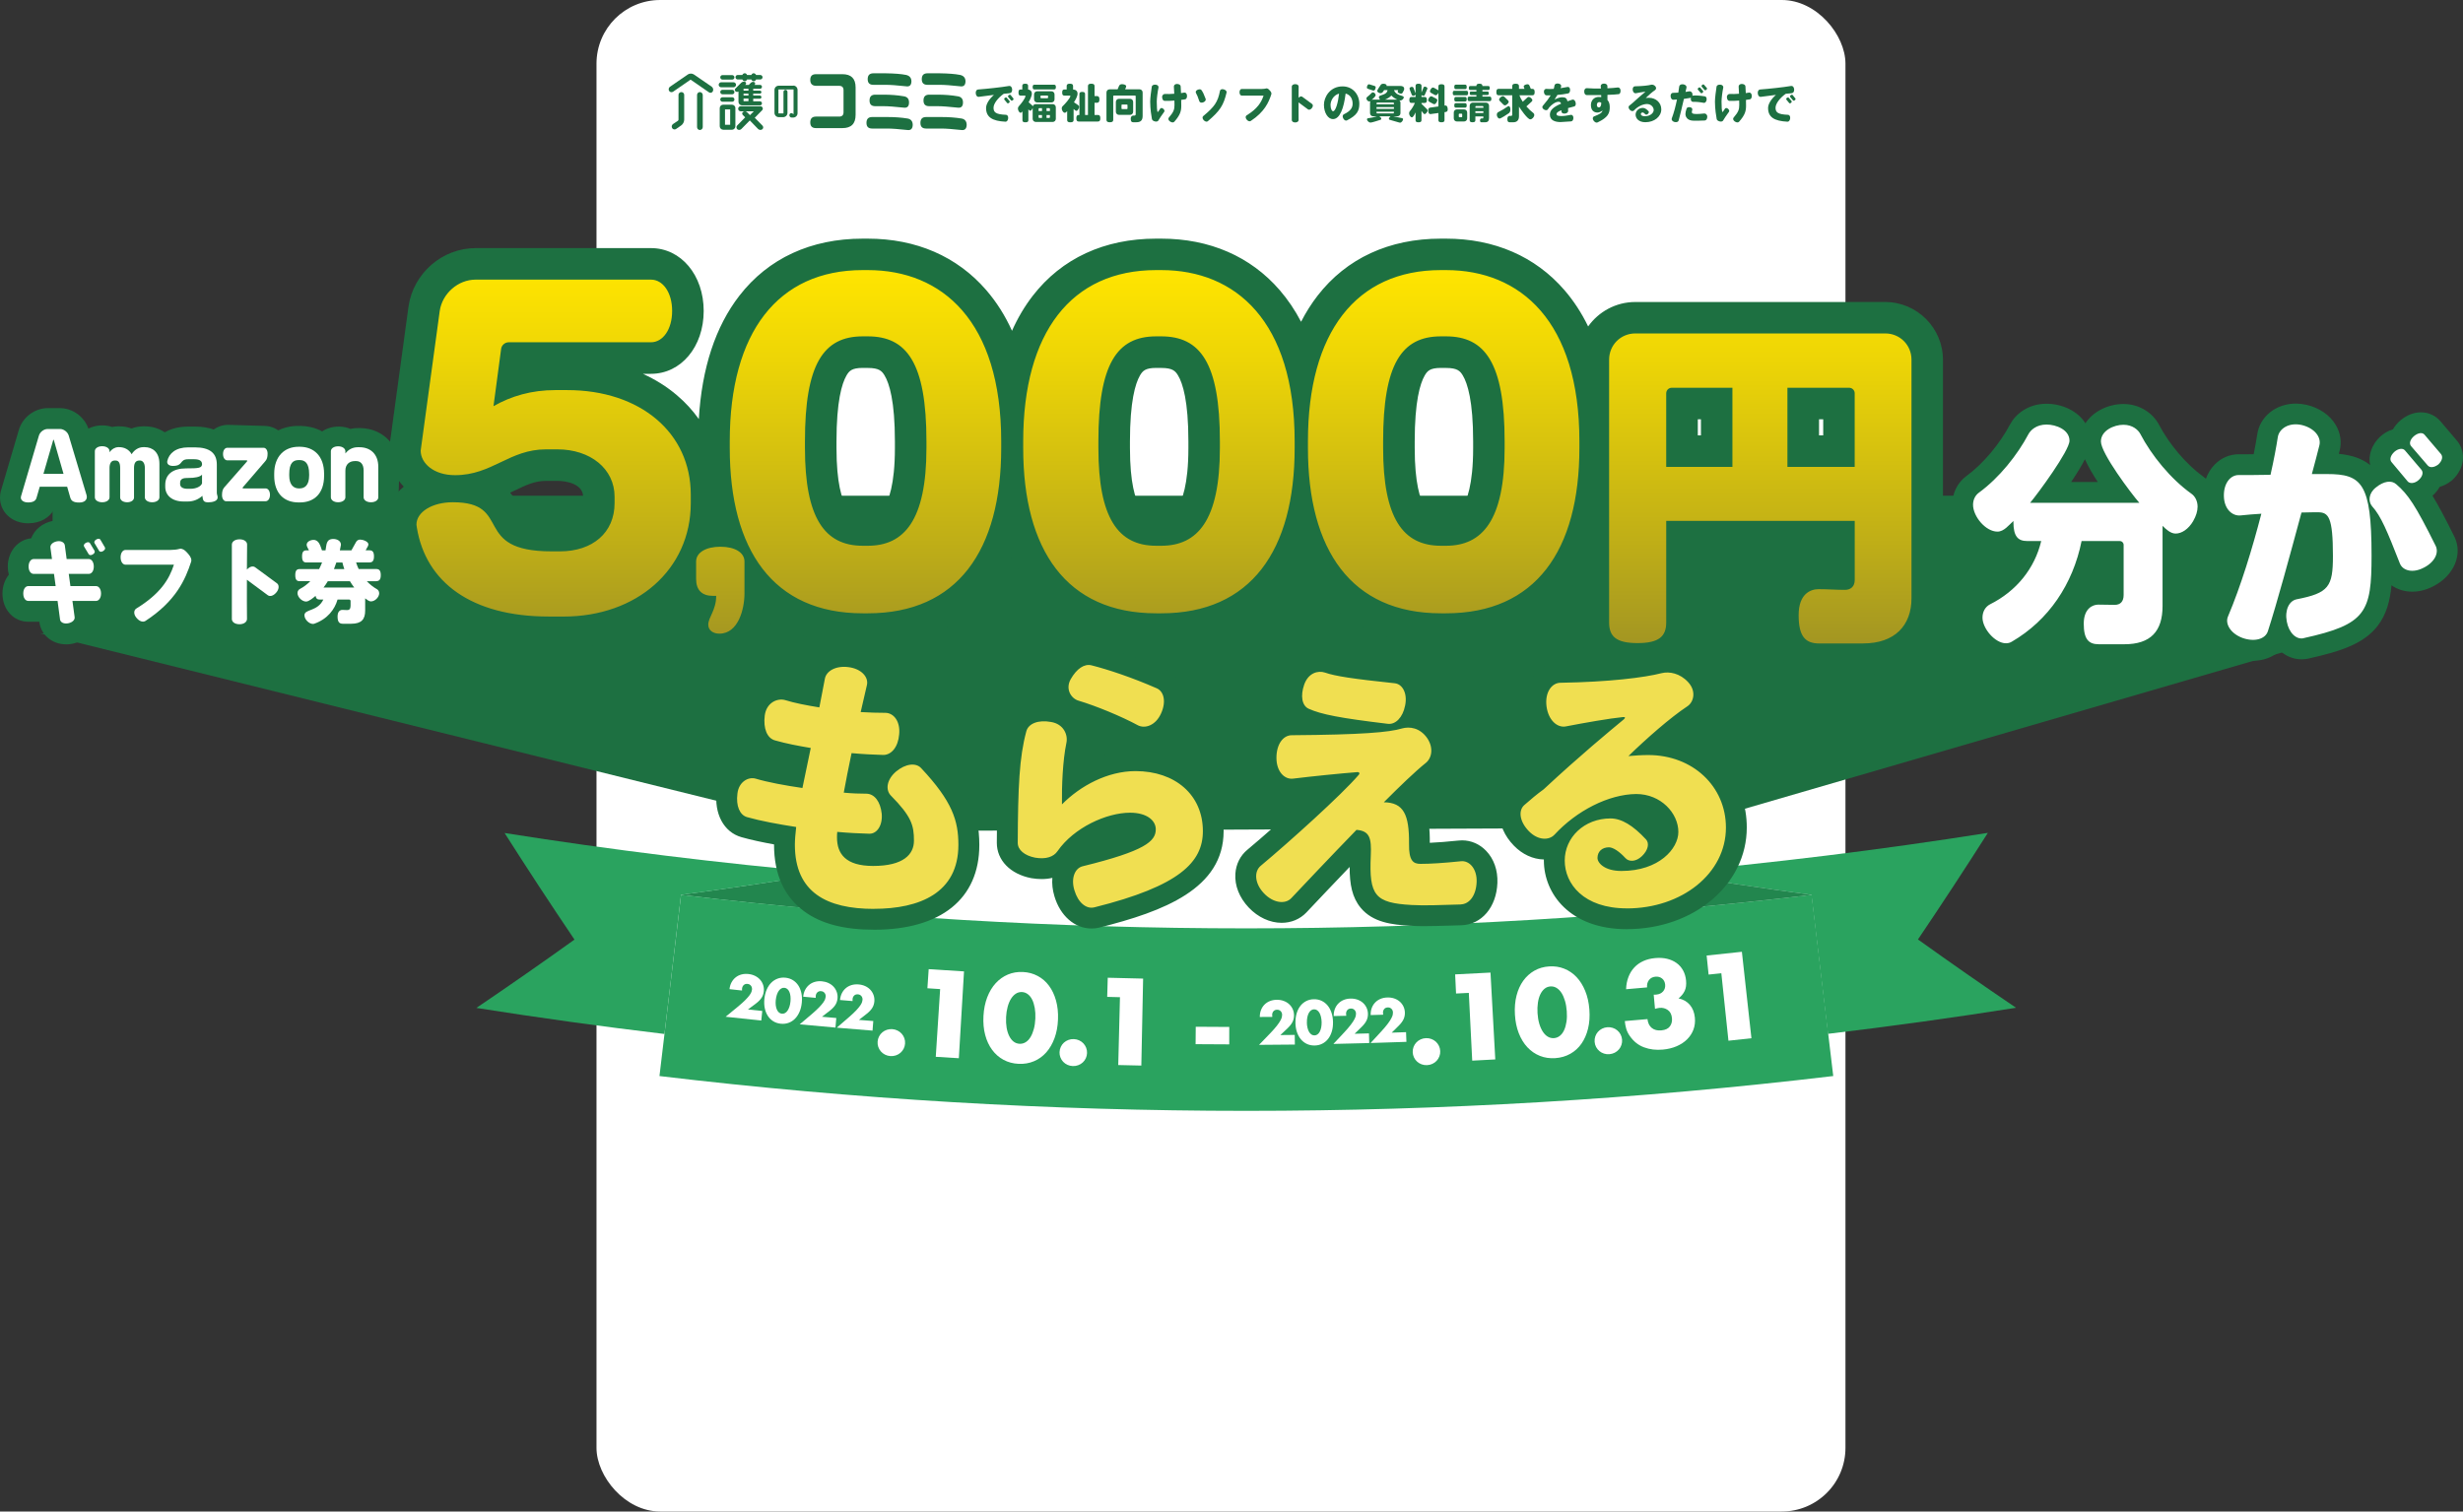 <?xml version="1.0" encoding="UTF-8"?><svg id="_レイヤー_2" xmlns="http://www.w3.org/2000/svg" xmlns:xlink="http://www.w3.org/1999/xlink" viewBox="0 0 1171.39 719"><rect x="0" y="0" width="1171.39" height="719" fill="#333333" stroke="none"/><defs><style>.cls-1{fill:#f0df51;}.cls-2{fill:#fff;}.cls-3,.cls-4{fill:#1d7041;}.cls-5{fill:#2aa35f;}.cls-6{fill:url(#_名称未設定グラデーション_42);}.cls-4{opacity:.56;}</style><linearGradient id="_名称未設定グラデーション_42" x1="553.6" y1="306.09" x2="553.6" y2="128.49" gradientUnits="userSpaceOnUse"><stop offset="0" stop-color="#a39622"/><stop offset=".27" stop-color="#bfae17"/><stop offset=".76" stop-color="#edd506"/><stop offset="1" stop-color="#ffe500"/></linearGradient></defs><g id="_レイヤー_1-2"><g><rect class="cls-2" x="283.69" width="594" height="719" rx="30.27" ry="30.27"/><g><g><path class="cls-5" d="M323.9,425.66c22.55,2.7,45.14,5.06,67.75,7.08,.75-5.84,1.5-11.68,2.25-17.53-23.18,3.84-46.52,7.33-70,10.44Z"/><path class="cls-4" d="M323.9,425.66c22.55,2.7,45.14,5.06,67.75,7.08,.75-5.84,1.5-11.68,2.25-17.53-23.18,3.84-46.52,7.33-70,10.44Z"/><path class="cls-5" d="M316.02,491.85c-29.87-3.56-59.7-7.69-89.45-12.4,15.77-10.68,31.32-21.51,46.65-32.5-11.36-16.82-22.44-33.72-33.24-50.7,51.13,8.09,102.47,14.41,153.92,18.97-23.18,3.84-46.52,7.33-70,10.44-2.63,22.07-5.25,44.13-7.88,66.2Z"/><path class="cls-5" d="M323.9,425.66c178.61,21.26,359.11,21.26,537.71-.01,3.42,28.73,6.84,57.47,10.27,86.2-185.42,22.08-372.82,22.09-558.24,.01,3.42-28.73,6.84-57.47,10.26-86.2Z"/><path class="cls-5" d="M869.37,491.78c29.87-3.56,59.7-7.69,89.45-12.4-15.77-10.68-31.32-21.51-46.65-32.5,11.36-16.82,22.44-33.72,33.24-50.7-51.13,8.09-102.46,14.41-153.92,18.97,23.18,3.87,46.52,7.37,70.01,10.52,2.62,22.04,5.25,44.08,7.87,66.12Z"/><path class="cls-5" d="M861.5,425.66c-22.6,2.69-45.22,5.04-67.87,7.05-.71-5.85-1.43-11.71-2.14-17.56,23.18,3.87,46.52,7.37,70.01,10.52Z"/><path class="cls-4" d="M861.5,425.66c-22.6,2.69-45.22,5.04-67.87,7.05-.71-5.85-1.43-11.71-2.14-17.56,23.18,3.87,46.52,7.37,70.01,10.52Z"/></g><g><path class="cls-2" d="M362.07,485.46c-5.66-.58-11.31-1.18-16.97-1.81,1.94-1.58,3.87-3.17,5.8-4.76,1.53-1.26,2.73-2.34,3.62-3.24,.88-.9,1.55-1.66,2-2.3,.45-.64,.75-1.16,.88-1.57,.14-.41,.22-.76,.25-1.06,.03-.31,.01-.62-.06-.92-.07-.3-.2-.58-.38-.83-.18-.25-.41-.46-.68-.63-.27-.17-.6-.27-.99-.31-.74-.08-1.34,.1-1.81,.53-.47,.43-.74,1-.82,1.72-.02,.2-.02,.5-.01,.89-1.98-.21-3.96-.43-5.95-.65,.13-1.21,.45-2.29,.96-3.23,.51-.95,1.16-1.73,1.96-2.37,.8-.64,1.71-1.09,2.74-1.37,1.03-.28,2.13-.35,3.32-.23,1.16,.12,2.22,.42,3.17,.89,.95,.47,1.75,1.07,2.4,1.81,.65,.74,1.14,1.58,1.45,2.52,.31,.95,.42,1.95,.31,3.02-.12,1.14-.47,2.16-1.06,3.07-.59,.91-1.48,1.81-2.66,2.71-1.27,.95-2.55,1.9-3.82,2.85,2.27,.24,4.54,.48,6.81,.71-.16,1.52-.31,3.04-.47,4.56Z"/><path class="cls-2" d="M363.55,475.12c.17-1.65,.54-3.12,1.11-4.43,.57-1.3,1.3-2.39,2.18-3.26,.88-.87,1.89-1.52,3.02-1.93,1.13-.41,2.35-.56,3.67-.43,1.29,.13,2.46,.5,3.5,1.13,1.04,.63,1.9,1.46,2.59,2.48,.69,1.03,1.18,2.23,1.49,3.62,.31,1.39,.38,2.91,.23,4.56-.16,1.65-.51,3.13-1.08,4.43-.57,1.31-1.28,2.4-2.16,3.29-.87,.89-1.89,1.54-3.04,1.96-1.15,.42-2.38,.56-3.69,.43-1.32-.13-2.51-.51-3.54-1.14-1.04-.63-1.91-1.47-2.6-2.51-.69-1.04-1.19-2.26-1.49-3.65-.3-1.39-.36-2.91-.2-4.56Zm5.4,.55c-.09,.92-.09,1.76,0,2.53,.09,.77,.26,1.44,.52,2.02,.25,.58,.58,1.04,.98,1.39,.4,.34,.87,.54,1.41,.6,.52,.05,1.02-.05,1.48-.31,.47-.26,.88-.65,1.23-1.17,.35-.52,.65-1.15,.89-1.88,.24-.73,.4-1.56,.49-2.48,.09-.9,.08-1.74-.01-2.51-.09-.78-.26-1.45-.51-2.02-.24-.57-.57-1.03-.97-1.37-.41-.34-.87-.54-1.39-.59-.54-.05-1.03,.05-1.49,.31-.46,.26-.86,.65-1.22,1.16-.36,.51-.66,1.14-.9,1.88-.24,.74-.41,1.57-.5,2.46Z"/><path class="cls-2" d="M397.33,488.8c-5.66-.49-11.33-1-16.99-1.54,1.91-1.61,3.82-3.23,5.72-4.85,1.51-1.29,2.69-2.38,3.56-3.29,.87-.91,1.52-1.69,1.97-2.33,.44-.64,.73-1.17,.86-1.59,.13-.41,.21-.77,.24-1.06,.03-.31,0-.62-.07-.92-.08-.3-.21-.58-.39-.82-.18-.25-.41-.45-.69-.62-.28-.17-.61-.26-1-.3-.74-.07-1.34,.12-1.8,.56-.46,.44-.72,1.02-.79,1.73-.02,.2-.02,.5,0,.89-1.98-.18-3.97-.37-5.95-.55,.11-1.21,.42-2.29,.91-3.24,.49-.95,1.13-1.75,1.92-2.4,.79-.65,1.69-1.12,2.72-1.41,1.02-.3,2.13-.39,3.31-.28,1.16,.11,2.22,.38,3.18,.84,.96,.46,1.77,1.04,2.43,1.77,.66,.72,1.16,1.56,1.49,2.5,.33,.94,.45,1.95,.36,3.01-.1,1.14-.43,2.17-1.01,3.09-.58,.92-1.45,1.84-2.61,2.75-1.26,.97-2.52,1.94-3.78,2.91,2.27,.2,4.54,.4,6.82,.6-.13,1.52-.26,3.05-.4,4.57Z"/><path class="cls-2" d="M414.97,490.25c-5.67-.44-11.33-.91-17-1.4,1.9-1.63,3.79-3.26,5.68-4.9,1.5-1.3,2.67-2.41,3.54-3.32,.86-.92,1.51-1.7,1.95-2.35,.44-.65,.72-1.18,.84-1.59,.13-.41,.2-.77,.23-1.06,.03-.31,0-.62-.08-.92-.08-.3-.21-.58-.4-.82-.18-.25-.42-.45-.69-.61-.28-.16-.61-.26-1-.29-.74-.06-1.34,.13-1.8,.57-.46,.44-.71,1.02-.77,1.74-.02,.2-.01,.5,.01,.89-1.99-.17-3.97-.33-5.96-.5,.1-1.21,.4-2.3,.88-3.25,.48-.96,1.12-1.76,1.9-2.42,.78-.66,1.68-1.13,2.71-1.44,1.02-.3,2.12-.4,3.31-.31,1.17,.1,2.23,.37,3.19,.81,.96,.45,1.78,1.03,2.44,1.75,.67,.72,1.17,1.55,1.51,2.49,.34,.94,.46,1.94,.38,3.01-.09,1.14-.42,2.17-.99,3.1-.57,.93-1.43,1.85-2.59,2.77-1.25,.98-2.5,1.96-3.75,2.94,2.27,.19,4.55,.37,6.82,.55-.12,1.52-.24,3.05-.36,4.57Z"/><path class="cls-2" d="M417.39,495.46c.07-.88,.3-1.69,.69-2.45,.39-.76,.91-1.41,1.55-1.95,.64-.54,1.37-.94,2.19-1.21,.82-.27,1.68-.37,2.57-.3,.89,.07,1.72,.29,2.49,.68,.77,.39,1.44,.89,1.99,1.52,.55,.63,.97,1.34,1.25,2.15,.28,.81,.39,1.65,.32,2.53-.06,.88-.29,1.69-.68,2.45-.39,.76-.91,1.41-1.54,1.95-.64,.54-1.37,.94-2.2,1.22-.83,.27-1.69,.37-2.58,.31-.9-.07-1.73-.29-2.51-.68-.78-.39-1.44-.9-1.99-1.53-.55-.63-.96-1.35-1.24-2.16-.28-.81-.38-1.65-.31-2.53Z"/><path class="cls-2" d="M447.13,470.5c-2.02-.13-4.04-.26-6.06-.4,.2-3.03,.41-6.06,.61-9.09,5.6,.38,11.2,.73,16.8,1.07-.82,13.77-1.64,27.53-2.46,41.3-3.66-.22-7.31-.44-10.97-.68,.69-10.73,1.38-21.47,2.08-32.2Z"/><path class="cls-2" d="M467.73,483.28c.18-3.29,.78-6.25,1.79-8.89,1.01-2.64,2.35-4.86,4.01-6.68,1.66-1.82,3.59-3.19,5.78-4.13,2.2-.93,4.59-1.34,7.19-1.22,2.56,.12,4.9,.75,7.02,1.88,2.12,1.13,3.91,2.68,5.37,4.65,1.46,1.97,2.58,4.31,3.34,7.03,.76,2.72,1.08,5.73,.95,9.02-.13,3.29-.68,6.26-1.66,8.91-.98,2.65-2.29,4.91-3.93,6.76-1.64,1.85-3.59,3.26-5.84,4.2-2.25,.95-4.68,1.36-7.29,1.24-2.65-.12-5.04-.76-7.18-1.91-2.13-1.15-3.94-2.73-5.42-4.73-1.48-2-2.59-4.37-3.31-7.1-.73-2.73-1-5.74-.82-9.03Zm10.76,.56c-.09,1.83,0,3.5,.25,5.01,.26,1.52,.67,2.83,1.23,3.96,.56,1.13,1.25,2.01,2.08,2.66,.83,.64,1.78,.99,2.86,1.04,1.04,.05,2.01-.21,2.91-.77,.9-.56,1.67-1.38,2.31-2.45,.64-1.07,1.16-2.35,1.56-3.83,.4-1.48,.64-3.14,.72-4.97,.08-1.79-.02-3.45-.28-4.98-.27-1.53-.67-2.85-1.21-3.95-.54-1.1-1.23-1.98-2.07-2.62-.84-.64-1.77-.99-2.8-1.04-1.07-.05-2.04,.21-2.91,.77-.88,.56-1.64,1.37-2.3,2.41-.66,1.05-1.19,2.32-1.6,3.82-.41,1.5-.66,3.15-.75,4.93Z"/><path class="cls-2" d="M503.92,500.45c.03-.88,.23-1.7,.6-2.48,.36-.77,.85-1.44,1.47-2,.62-.56,1.33-.99,2.14-1.29,.81-.3,1.66-.43,2.55-.4,.89,.03,1.73,.23,2.52,.58,.79,.36,1.47,.84,2.04,1.44,.57,.6,1.02,1.31,1.33,2.1,.31,.8,.45,1.63,.42,2.51-.03,.88-.22,1.7-.58,2.48-.36,.78-.85,1.45-1.47,2.01-.62,.57-1.33,1-2.15,1.3-.81,.3-1.67,.44-2.57,.41-.9-.03-1.74-.23-2.53-.58-.79-.36-1.47-.84-2.05-1.45-.57-.61-1.02-1.31-1.32-2.11-.31-.8-.44-1.64-.41-2.51Z"/><path class="cls-2" d="M532.65,474.35c-2.02-.05-4.05-.11-6.07-.16,.09-3.03,.17-6.07,.26-9.1,5.61,.16,11.21,.29,16.82,.41-.28,13.79-.57,27.58-.85,41.37-3.66-.07-7.32-.16-10.98-.25,.27-10.75,.55-21.5,.82-32.26Z"/><path class="cls-2" d="M568.69,488.41c5.31,.05,10.63,.08,15.94,.09,0,2.76,0,5.52-.01,8.29-5.33,0-10.67-.04-16-.09,.02-2.76,.05-5.52,.07-8.28Z"/><path class="cls-2" d="M615.83,496.88c-5.68,.07-11.36,.12-17.04,.14,1.74-1.79,3.48-3.59,5.21-5.39,1.37-1.43,2.44-2.64,3.22-3.63,.77-.99,1.35-1.83,1.72-2.52,.38-.68,.61-1.24,.7-1.66,.09-.42,.13-.78,.13-1.08,0-.31-.06-.62-.16-.91-.11-.29-.26-.55-.47-.78-.21-.23-.45-.41-.74-.54-.29-.14-.63-.2-1.02-.2-.74,0-1.32,.25-1.74,.73-.41,.48-.62,1.08-.61,1.8,0,.2,.03,.5,.09,.88-1.99,.02-3.98,.03-5.97,.04,0-1.22,.19-2.32,.58-3.32,.39-1,.95-1.86,1.67-2.58,.72-.72,1.57-1.28,2.56-1.67,.99-.39,2.08-.6,3.26-.61,1.17-.01,2.25,.16,3.24,.52,1,.36,1.86,.86,2.59,1.52,.73,.66,1.31,1.44,1.73,2.34,.42,.91,.64,1.89,.65,2.96,.01,1.14-.22,2.2-.7,3.17-.48,.97-1.26,1.97-2.33,3-1.15,1.09-2.31,2.18-3.47,3.27,2.28-.02,4.56-.05,6.84-.07,.02,1.53,.04,3.06,.06,4.59Z"/><path class="cls-2" d="M616.12,486.43c-.02-1.66,.18-3.16,.6-4.52,.42-1.36,1.02-2.52,1.79-3.49,.77-.97,1.7-1.72,2.78-2.26,1.08-.54,2.27-.82,3.59-.84,1.3-.02,2.5,.22,3.6,.72,1.1,.51,2.05,1.23,2.85,2.17,.8,.94,1.43,2.09,1.89,3.43,.46,1.34,.72,2.85,.75,4.5,.03,1.66-.15,3.17-.57,4.53-.41,1.36-1,2.53-1.77,3.52-.77,.98-1.7,1.75-2.79,2.29-1.09,.55-2.3,.83-3.61,.85-1.33,.02-2.55-.22-3.65-.73-1.1-.51-2.06-1.24-2.87-2.2-.81-.96-1.44-2.11-1.9-3.46-.46-1.35-.69-2.85-.71-4.51Zm5.42-.07c.01,.92,.11,1.76,.29,2.51,.18,.75,.43,1.4,.74,1.95,.32,.55,.69,.97,1.13,1.27,.43,.3,.92,.44,1.46,.43,.52,0,1-.17,1.44-.48,.43-.31,.79-.75,1.08-1.3,.29-.56,.51-1.22,.67-1.97,.15-.76,.22-1.6,.21-2.52-.02-.9-.12-1.73-.3-2.5-.18-.76-.43-1.41-.73-1.95-.31-.54-.68-.96-1.12-1.25-.44-.3-.92-.44-1.44-.43-.54,0-1.02,.17-1.44,.48-.42,.31-.78,.74-1.08,1.29-.3,.55-.53,1.21-.68,1.97-.16,.77-.23,1.6-.21,2.5Z"/><path class="cls-2" d="M651.2,496.16c-5.68,.16-11.36,.3-17.04,.42,1.71-1.82,3.42-3.65,5.13-5.47,1.35-1.45,2.4-2.68,3.16-3.68,.76-1,1.32-1.85,1.68-2.54,.36-.69,.59-1.25,.67-1.67,.08-.43,.12-.79,.11-1.08,0-.31-.07-.62-.18-.91-.11-.29-.27-.55-.48-.78-.21-.22-.46-.4-.75-.53-.29-.13-.63-.19-1.02-.18-.74,.02-1.32,.27-1.72,.76-.41,.49-.6,1.09-.58,1.81,0,.2,.04,.5,.1,.88-1.99,.05-3.98,.09-5.97,.13-.02-1.22,.15-2.32,.53-3.33,.38-1,.92-1.87,1.63-2.6,.71-.73,1.55-1.31,2.54-1.72,.98-.41,2.07-.63,3.25-.66,1.17-.03,2.25,.13,3.25,.47,1,.34,1.87,.84,2.61,1.48,.74,.64,1.33,1.41,1.76,2.31,.44,.9,.67,1.88,.7,2.95,.03,1.14-.19,2.2-.65,3.18-.47,.98-1.23,1.99-2.28,3.03-1.14,1.11-2.27,2.22-3.41,3.32,2.28-.06,4.56-.12,6.83-.18,.04,1.53,.09,3.06,.13,4.58Z"/><path class="cls-2" d="M668.88,495.59c-5.68,.21-11.36,.39-17.03,.55,1.7-1.84,3.39-3.67,5.08-5.51,1.34-1.46,2.38-2.7,3.13-3.71,.75-1.01,1.3-1.86,1.66-2.56,.36-.69,.58-1.25,.66-1.68,.08-.43,.11-.79,.1-1.08-.01-.31-.07-.61-.18-.91-.11-.29-.27-.55-.49-.77-.21-.22-.46-.4-.76-.53-.29-.13-.63-.19-1.02-.17-.74,.02-1.32,.28-1.72,.77-.4,.49-.59,1.1-.57,1.81,0,.2,.04,.5,.11,.88-1.99,.06-3.98,.12-5.97,.18-.03-1.21,.13-2.33,.5-3.33,.37-1.01,.91-1.88,1.61-2.62,.7-.74,1.54-1.32,2.52-1.74,.98-.42,2.06-.64,3.25-.68,1.17-.04,2.25,.11,3.26,.44,1,.33,1.88,.82,2.63,1.46,.75,.64,1.34,1.4,1.78,2.3,.44,.9,.68,1.88,.72,2.94,.04,1.14-.17,2.2-.62,3.19-.46,.98-1.21,2-2.26,3.05-1.13,1.12-2.26,2.23-3.39,3.35,2.28-.08,4.56-.15,6.83-.24,.06,1.53,.11,3.06,.17,4.58Z"/><path class="cls-2" d="M671.88,500.49c-.03-.88,.1-1.72,.41-2.51,.31-.8,.74-1.5,1.32-2.11,.57-.61,1.25-1.09,2.04-1.45,.79-.36,1.62-.56,2.51-.59,.89-.04,1.74,.09,2.56,.39,.81,.3,1.53,.72,2.15,1.28,.62,.56,1.11,1.23,1.48,2,.37,.77,.57,1.6,.61,2.47,.04,.88-.09,1.72-.4,2.52-.3,.8-.74,1.51-1.31,2.12-.57,.61-1.25,1.1-2.04,1.46-.79,.36-1.63,.56-2.53,.6-.9,.04-1.75-.1-2.57-.39-.82-.3-1.54-.73-2.15-1.29-.62-.56-1.11-1.23-1.48-2-.37-.77-.56-1.6-.6-2.48Z"/><path class="cls-2" d="M698.56,472.3c-2.02,.1-4.05,.2-6.07,.3-.14-3.03-.29-6.07-.43-9.1,5.6-.27,11.21-.55,16.81-.86,.76,13.77,1.52,27.54,2.28,41.31-3.66,.2-7.31,.39-10.97,.58-.54-10.74-1.08-21.48-1.62-32.23Z"/><path class="cls-2" d="M720.49,482.63c-.2-3.29,.06-6.3,.76-9.03,.7-2.74,1.78-5.1,3.22-7.1,1.44-1.99,3.2-3.58,5.27-4.76,2.07-1.18,4.41-1.86,7-2.03,2.56-.17,4.95,.18,7.19,1.07,2.23,.89,4.19,2.22,5.87,4,1.68,1.78,3.05,3.98,4.12,6.6,1.07,2.62,1.73,5.56,1.98,8.85,.25,3.28,.04,6.3-.63,9.04-.67,2.75-1.71,5.14-3.13,7.17-1.42,2.03-3.19,3.65-5.32,4.84-2.13,1.2-4.5,1.88-7.11,2.06-2.65,.18-5.1-.18-7.35-1.08-2.25-.9-4.22-2.26-5.93-4.08-1.7-1.82-3.07-4.04-4.1-6.68-1.03-2.63-1.65-5.59-1.84-8.88Zm10.75-.67c.12,1.83,.39,3.48,.82,4.95,.43,1.48,.99,2.74,1.67,3.8,.68,1.05,1.47,1.86,2.37,2.4,.89,.54,1.88,.78,2.96,.71,1.04-.07,1.98-.44,2.81-1.1,.83-.66,1.5-1.56,2.02-2.7,.52-1.14,.89-2.46,1.12-3.98,.23-1.52,.27-3.19,.14-5.02-.13-1.79-.41-3.43-.85-4.92-.44-1.49-.99-2.75-1.66-3.79-.66-1.03-1.45-1.82-2.35-2.37-.9-.54-1.87-.78-2.9-.71-1.07,.07-2,.44-2.81,1.1-.8,.66-1.48,1.55-2.01,2.66-.54,1.12-.92,2.44-1.15,3.98-.23,1.54-.29,3.2-.18,4.99Z"/><path class="cls-2" d="M758.4,495.55c-.07-.88,.04-1.72,.31-2.53,.27-.81,.68-1.53,1.23-2.16,.55-.63,1.21-1.14,1.98-1.53,.77-.39,1.6-.62,2.49-.69,.89-.07,1.75,.03,2.57,.29,.82,.26,1.56,.66,2.2,1.2,.64,.54,1.16,1.18,1.56,1.94,.4,.76,.63,1.57,.71,2.45,.07,.87-.03,1.72-.3,2.53-.27,.81-.68,1.54-1.23,2.17-.55,.63-1.21,1.14-1.98,1.54-.78,.39-1.61,.62-2.51,.7-.89,.07-1.76-.03-2.58-.29-.83-.26-1.56-.67-2.2-1.2-.64-.54-1.16-1.19-1.56-1.94-.39-.76-.63-1.57-.69-2.45Z"/><path class="cls-2" d="M786.49,473.16c.3,.01,.55,0,.75-.01,.2-.02,.38-.03,.52-.05,1.36-.12,2.43-.63,3.2-1.51,.77-.88,1.1-1.96,.98-3.23-.12-1.24-.6-2.2-1.46-2.9-.86-.69-1.91-.98-3.16-.87-1.32,.12-2.34,.65-3.07,1.6-.73,.95-1.03,2.11-.91,3.5-3.33,.3-6.65,.58-9.98,.87,.07-2.17,.46-4.13,1.14-5.88,.68-1.75,1.61-3.25,2.8-4.51,1.18-1.26,2.6-2.26,4.27-3.02,1.66-.75,3.54-1.22,5.62-1.41,2.04-.19,3.92-.08,5.64,.33,1.71,.41,3.22,1.08,4.5,2,1.29,.92,2.32,2.09,3.11,3.5,.78,1.41,1.27,3.03,1.44,4.85,.19,1.97-.03,3.61-.66,4.94-.63,1.33-1.61,2.52-2.92,3.56,2.2,.45,3.98,1.46,5.35,3.04,1.36,1.58,2.17,3.6,2.42,6.08,.2,2.04-.02,3.94-.67,5.69-.65,1.75-1.65,3.3-3.01,4.65-1.35,1.34-3.01,2.44-4.98,3.29-1.97,.85-4.16,1.38-6.58,1.6-3.24,.3-6.22-.06-8.94-1.08-2.72-1.01-4.97-2.8-6.75-5.37-.81-1.14-1.38-2.31-1.72-3.49-.34-1.18-.56-2.39-.67-3.63,3.59-.3,7.18-.61,10.77-.93,.24,1.93,.95,3.34,2.11,4.25,1.16,.91,2.66,1.28,4.48,1.11,1.93-.18,3.29-.81,4.09-1.92,.79-1.1,1.12-2.4,.98-3.89-.17-1.78-.83-3.08-1.99-3.89-1.16-.81-2.47-1.15-3.95-1.01-.37,.03-.72,.09-1.04,.18-.33,.08-.69,.18-1.09,.29-.2-2.24-.4-4.48-.61-6.72Z"/><path class="cls-2" d="M818.65,462.96c-2.02,.21-4.03,.42-6.05,.63-.31-3.02-.62-6.04-.93-9.06,5.59-.57,11.17-1.17,16.76-1.78,1.51,13.71,3.03,27.42,4.54,41.12-3.64,.4-7.29,.8-10.93,1.18-1.13-10.7-2.25-21.39-3.38-32.09Z"/></g></g><g><g><g><polygon class="cls-3" points="798.83 393.72 399.33 395.41 18.97 301.24 1116.73 301.24 798.83 393.72"/><path class="cls-3" d="M415.63,442.25c-14.22,0-25.01-2.82-33.01-8.63-9.62-6.98-14.49-17.69-14.49-31.83v-.12c-5.23-.95-10.72-2.08-15.54-3.45-8.36-2.39-13.05-11.15-11.72-21.83,1.06-9.35,8.18-16.13,16.96-16.13,1.45,0,2.89,.2,4.27,.59l.11,.03c1.95,.58,4.3,1.16,7.02,1.74-1.08-.27-2.15-.55-3.2-.85-8.64-2.32-13.53-11.34-12.16-22.51,1.14-9.49,8.58-16.39,17.7-16.39,1.59,0,3.17,.22,4.67,.66l.21,.06c1.48,.47,3.27,.93,5.38,1.39,.24-1.24,.47-2.45,.68-3.62,1.39-8.28,9.14-14.06,18.91-14.06,1.06,0,2.15,.07,3.23,.2,6.23,.73,11.65,3.74,14.81,8.24,2.62,3.73,3.51,8.12,2.51,12.38-.08,.36-.17,.72-.25,1.08,4.35,.19,8.35,2.13,11.29,5.49,3.5,4,5.1,9.53,4.51,15.58-.11,1.32-.31,2.59-.59,3.81,3.31,.6,6.26,2.19,8.51,4.63,15,16.01,20.32,27.33,20.32,43.22,0,25.63-18.26,40.33-50.1,40.33Zm358.1-.25c-27.12,0-39.47-16.93-39.47-32.67,0-.16,0-.33,0-.49-5.18-.1-10.23-2.42-14.26-6.57-4.52-4.64-6.91-10.18-6.75-15.6,.13-4.3,1.88-8.2,4.95-11l.13-.12c3.76-3.31,6.73-5.73,9.52-7.77,4.9-4.55,9.46-8.67,13.64-12.39-8.14-1.07-14.5-8.21-15.8-18.09-.85-6.53,.81-12.7,4.55-16.96,3.1-3.53,7.3-5.48,11.85-5.51,22.99-.37,39-2.53,45.73-4.26l.15-.04c1.59-.38,3.25-.58,4.94-.58,6.54,0,12.69,2.79,17.32,7.85,3.85,4.21,5.59,9.45,4.89,14.75-.64,4.88-3.29,9.15-7.28,11.73-2.56,1.7-5.74,4.11-9.24,6.98,19.07,5.58,32.16,21.94,32.16,42.35,0,27.12-25.05,48.37-57.03,48.37Zm-254.63-.32c-7.97,0-14.89-6.05-17.64-15.42-.88-2.92-1.2-5.88-.96-8.67-1.62,.38-3.35,.57-5.17,.57-1.51,0-3.1-.14-4.71-.41l-.23-.04c-9.9-1.93-16.3-8.52-16.3-16.78,.13-27.63,.8-42.2,4.42-55.63,1.96-7.34,9.01-12.1,17.95-12.1,1.03,0,2.08,.06,3.14,.18-.04-.08-.07-.16-.1-.25-1.97-4.79-1.57-10.25,1.1-14.98,5.89-10.25,13.27-11.77,17.15-11.77,1.27,0,2.54,.16,3.78,.47,9.66,2.45,21.46,6.6,32.41,11.39,3.82,1.62,6.77,4.7,8.32,8.69,1.95,5.03,1.55,10.97-1.14,16.73-3.34,7.31-9.92,11.9-17.14,11.9-2.68,0-5.33-.66-7.66-1.91-5.56-3-13.58-6.48-20.52-8.97,1.44,3.42,1.81,7.22,1.01,10.85-.45,2.16-.8,4.66-1.08,7.31,7.83-3.84,16.2-5.95,24.28-5.95,24.69,0,41.94,15.82,41.94,38.48,0,27.31-28.39,38.18-59.07,45.85-1.19,.31-2.49,.47-3.79,.47Zm158.31-1.13c-2.56,0-4.75-.06-6.67-.18-8.76-.5-17.84-1.57-23.61-8.56-4.06-4.92-5.24-11.05-5.25-19.42-7.96,8.31-15.11,15.88-19.57,20.6l-1.01,1.07c-3.06,3.19-7.21,4.91-11.76,4.91-5.57,0-11.26-2.64-15.63-7.25-4.48-4.73-6.75-10.45-6.37-16.11,.3-4.59,2.35-8.66,5.78-11.46,7.29-6.09,18.17-15.69,27.68-24.51-1.72,.2-3.34,.39-4.82,.57-.65,.08-1.29,.12-1.92,.12-4.98,0-9.67-2.37-12.87-6.49-2.78-3.59-4.25-8.21-4.25-13.35,0-12.11,6.9-19.07,14.46-20.43-2.67-4.66-3.02-10.99-.68-17.71,2.8-7.86,9.28-12.71,16.94-12.71,1.86,0,3.69,.3,5.44,.88l.14,.05c4.41,1.54,14.67,2.84,30.91,4.57,4.22,.42,8.03,2.64,10.65,6.23,3.15,4.31,4.22,10.22,2.96,16.24-.02,.11-.04,.21-.07,.32,3.42,1.52,6.45,3.99,8.79,7.25l.1,.14c5.97,8.62,4.84,19.53-2.61,25.4-2.58,2.07-5.94,5.14-9.36,8.4,5.13,6.79,5.24,16.56,5.2,21.79,3.77-.17,8.32-.52,13.6-1.07,.58-.07,1.17-.1,1.76-.1,4.28,0,8.34,1.77,11.43,4.98,3.69,3.83,5.59,9.24,5.36,15.25-.44,11.58-7.5,19.87-17.15,20.16-1.69,.05-3.31,.1-4.9,.14-4.54,.14-8.83,.27-12.7,.27Z"/></g><g><path class="cls-3" d="M37.7,248.96c-6.92,0-10.48-3.18-12.29-6.1-2.1,3.29-6,6.06-12.05,6.06-7.62,0-13.36-5.26-13.36-12.23,0-1.15,.18-2.06,.28-2.55l.09-.44,8.63-29.31c1.79-5.96,7.54-10.25,13.7-10.25h5.8c6.15,0,11.91,4.29,13.68,10.2l8.69,29.05,.1,.62c.08,.47,.22,1.3,.22,2.37,0,7.17-5.8,12.57-13.49,12.57Z"/><path class="cls-3" d="M72.38,248.83c-2.17,0-4.2-.45-5.99-1.25-1.77,.8-3.78,1.25-5.92,1.25s-4.14-.44-5.9-1.24c-1.79,.79-3.81,1.24-5.96,1.24-7.52,0-13.4-5.39-13.4-12.27v-21.94c0-6.88,5.89-12.27,13.4-12.27,1.66,0,3.24,.26,4.69,.75,.94-.2,1.89-.31,2.85-.31h.48c2.09,0,4.09,.35,5.93,1.03,1.78-.67,3.67-1.03,5.63-1.03h.61c9.81,0,16.94,7.51,16.94,17.85v15.92c0,6.88-5.87,12.27-13.36,12.27Z"/><path class="cls-3" d="M106.91,247.33c-6.66-.19-11.71-5.98-11.5-13.17,.12-4,1.35-7.35,3.66-9.95l.43-.47c-2-2.37-3.16-5.57-3.05-9.11,.21-7.22,5.62-12.72,12.33-12.53l17.22,.5c6.63,.19,11.67,5.92,11.46,13.04-.11,3.81-1.25,7.01-3.4,9.52,2.55,2.43,4.08,6.04,3.97,10.09-.21,7.27-5.65,12.81-12.38,12.62l-18.75-.54Z"/><path class="cls-3" d="M141.34,248.88c-12.86-.37-21.25-9.7-20.86-23.22l.03-.92c.39-13.41,9.5-22.52,22.16-22.15l.57,.02c12.64,.36,21.19,9.98,20.81,23.39l-.03,.92c-.39,13.52-9.28,22.35-22.11,21.98l-.57-.02Z"/><path class="cls-3" d="M175.75,249.79c-2.94-.08-5.61-.99-7.75-2.47-2.22,1.35-4.93,2.1-7.86,2.02-7.49-.22-13.2-5.77-13-12.65l.63-21.89c.2-6.88,6.22-12.09,13.71-11.88,1.86,.05,3.6,.43,5.18,1.08,1.34-.29,2.73-.42,4.14-.38l.83,.02c10.92,.31,18.61,8.65,18.29,19.83l-.42,14.43c-.2,6.88-6.24,12.09-13.75,11.88Z"/><path class="cls-3" d="M31.42,306.5c-6.54,0-11.87-4.41-12.68-10.49l-.03-.25h-5.23c-7.02,0-12.31-5.78-12.31-13.45,0-3.46,1.14-6.58,3.04-8.93-.33-1.23-.51-2.53-.51-3.89,0-7.13,4.8-12.8,11.13-13.43,1.56-4.12,5.39-7.34,10.4-8.3,.95-.18,1.86-.26,2.76-.26,2.85,0,5.48,.85,7.6,2.33,.09-.06,.47-.27,.47-.27,1.5-.82,3.12-1.33,4.75-1.49,1.88-1.12,3.98-1.71,6.09-1.71,3.77,0,7.2,1.86,9.19,4.99l.09,.15,2.27,3.86c3.04,5.2,1.33,11.64-3.94,15.06-.04,.74-.14,1.46-.28,2.15,2.33,2.43,3.76,5.88,3.76,9.76,0,7.67-5.29,13.45-12.31,13.45h-.38c-.85,5.08-5.11,9.33-11.02,10.47-.98,.18-1.92,.27-2.85,.27Z"/><path class="cls-3" d="M68.01,305.61c-4.07,0-8.04-2.03-10.9-5.58-2.52-3.09-3.61-6.98-3.01-10.68,.56-3.43,2.54-6.45,5.44-8.27l.1-.06c1.38-.85,2.61-1.68,3.72-2.49h-3.64c-6.88,0-12.27-5.91-12.27-13.45s5.39-13.4,12.27-13.4h21.38c.56,0,1.1-.06,1.39-.1,1.09-.34,2.23-.51,3.39-.51,1.3,0,2.57,.21,3.8,.63,3.79,1.21,6.01,3.75,7.36,5.3,4.85,5.54,4.14,10.75,3.24,13.43-3.38,10.35-9.09,22.39-25.66,33.22-2.01,1.29-4.27,1.95-6.59,1.95Z"/><path class="cls-3" d="M113.9,306.84c-7.59,0-13.53-5.45-13.53-12.4v-35.38c0-6.98,5.96-12.44,13.58-12.44,3.97,0,7.55,1.44,10.09,4.06,2.26,2.33,3.46,5.37,3.4,8.57-.01,.84-.02,1.76-.03,2.73l10.33,7.6c2.57,1.95,4.21,4.83,4.6,8.09,.44,3.61-.69,7.28-3.16,10.33-2.82,3.46-6.7,5.43-10.67,5.43-.38,0-.76-.02-1.14-.05,0,.32,.01,1.04,.01,1.04,0,6.98-5.93,12.44-13.49,12.44Z"/><path class="cls-3" d="M99.13,248.87c-1.27,0-3.2-.16-5.18-.92-1.52,.35-3.09,.53-4.73,.53h-1.83c-12.29,0-18.73-8.5-18.73-16.89v-.96c0-2.47,.48-4.95,1.48-7.24-.36-1.13-.56-2.35-.56-3.62,0-.71,.04-1.68,.34-2.88,1.62-6.71,7.63-13.97,19.61-13.97h3.14c15,0,20.34,9.33,20.34,18.07v12.55c.18,.73,.39,1.82,.39,3.12,0,6.08-4.9,12.23-14.28,12.23Z"/><path class="cls-3" d="M148.89,306.71c-7.47,0-14.01-6.57-14.01-14.06,0-.56,.03-1.11,.1-1.64-2.11-2.46-3.41-5.6-3.41-8.92,0-.79,.08-1.57,.23-2.33-.8-1.71-1.27-3.76-1.27-6.18,0-3.99,1.29-7,3.23-9.09,.03-3.37,.99-6.03,2.49-8.02,1.29-5.53,6.49-9.56,12.87-9.56,1.48,0,2.8,.21,4,.59,2.08-.85,4.1-1.03,5.42-1.03,2.57,0,4.94,.64,6.97,1.75,1.74-.94,3.72-1.45,5.82-1.45,5.61,0,11.6,3.33,13.31,8.91,1.87,2.05,3.11,4.97,3.14,8.81,1.94,2.09,3.23,5.09,3.23,9.08,0,2.21-.4,4.12-1.08,5.74,.22,.92,.34,1.88,.34,2.85,0,4.92-2.88,9.43-6.99,11.88-1.42,7.74-7.49,12.56-16.27,12.56h-3.93c-2.82,0-5.13-.75-6.96-1.99-1.1,.55-2.25,1.03-3.44,1.44l-.11,.04c-1.19,.39-2.42,.6-3.66,.6Z"/></g><rect class="cls-3" x="25" y="235.81" width="1090.05" height="66.42"/><path class="cls-3" d="M998.16,316.37c-5.01,0-16.51-1.83-17.02-18.52-5.44,6.25-11.87,11.59-19.15,15.85-2.41,1.47-5.09,2.21-7.97,2.21-9.48,0-21.06-10.2-21.06-22.1,0-6.53,3.31-12.17,8.86-15.1l.18-.09c6.21-3.11,11.2-7.55,14.66-12.95-1.48-.69-2.97-1.67-4.29-3.06-.76,.12-1.55,.19-2.38,.19-9.75,0-21.52-10.11-21.52-22.67,0-5.56,2.48-10.57,6.81-13.74,7.76-5.66,15.67-15.03,20.66-24.46,2.53-4.77,8.42-9.87,17.38-9.87,7.31,0,14.81,3.36,18.49,9.3,3.76-5.82,11.1-9.18,18.06-9.18,8.35,0,14.13,4.92,16.54,9.13l.09,.16,.09,.17c5.04,9.67,13.2,19.28,21.31,25.12,.42,.3,.83,.61,1.22,.95,.94-2.59,2.35-4.88,4.2-6.76,3.07-3.13,7.12-4.86,11.39-4.86,2.16,0,4.58,0,7.13-.01,.86-4.34,1.4-7.58,1.69-9.47,1.25-8.48,8.94-14.63,18.33-14.63,1.65,0,3.33,.19,5.01,.56l.17,.04c6.11,1.47,11.02,4.86,13.81,9.54,2.27,3.8,2.93,8.15,1.87,12.28-.12,.48-.24,.98-.37,1.49,6.4,.62,11.25,2.38,14.9,5.36-1.17-4.89,1.03-10.05,4.71-13.5l.22-.2c1.77-1.57,3.79-2.7,5.9-3.33,.86-1.51,2.02-2.92,3.45-4.17l.22-.19c2.95-2.43,6.29-3.72,9.64-3.72,3.64,0,7.02,1.57,9.31,4.3l7.9,9.29c4.41,5.39,3.51,13.15-2.15,18.46l-.36,.34-.39,.3c-1.7,1.3-3.52,2.23-5.4,2.77-.85,1.5-2,2.93-3.43,4.2,2.85,4.64,6.09,10.77,10.42,19.48l.05,.1c4.04,8.37-.25,18.43-9.97,23.44-3.25,1.72-6.74,2.63-10.1,2.63-3.75,0-7.17-1.09-9.89-3.05-.71,7.49-2.44,13.93-6.57,19.28-6.49,8.39-17.01,12.07-32.99,15.59-1.06,.24-2.15,.36-3.23,.36-3.86,0-7.45-1.52-10.34-4.15-3.12,3.04-7.61,4.82-12.69,4.82-2.72,0-5.51-.5-8.29-1.48l-.16-.06c-5.85-2.18-10.4-6.3-12.5-11.31-1.69-4.04-1.7-8.34-.04-12.15,4.61-10.9,8.65-23.4,11.81-34.39-3.35-.58-6.65-2.25-9.26-4.94-.41,.93-.87,1.86-1.4,2.78l-.06,.11c-3.24,5.52-8.02,9.23-13.23,10.44v25c0,17.84-10.23,28.08-28.08,28.08h-12.19Zm-.42-49.09c-1.13,3.81-2.5,7.49-4.1,11.02,1.41-.4,2.86-.61,4.29-.61l2.16,.03v-10.44h-2.35Zm101.89-4.13c-.99,3.63-1.97,7.21-2.94,10.68,1.39-.44,2-.77,2.26-.96,.27-.62,.68-2.52,.68-8.38,0-.46,0-.91,0-1.34Zm-101.93-33.86c-2.35-3.59-4.56-7.35-6.13-10.85-1.39,2.77-3.47,6.26-6.55,10.85h12.67Z"/><path class="cls-1" d="M415.63,432.34c-22.38,0-37.59-7.79-37.59-30.54,0-2.23,.25-5.19,.62-8.41-8.66-1.36-16.82-2.84-23.37-4.7-3.46-.99-5.32-5.32-4.58-11.13,.62-5.69,5.19-8.16,8.66-7.17,5.81,1.73,13.85,3.22,22.26,4.45,1.24-6.06,2.6-12.49,3.96-19.04-5.94-.99-11.75-2.1-16.94-3.59-3.83-.99-5.69-5.69-4.95-11.75,.74-6.18,5.94-8.53,9.77-7.42,4.33,1.36,10.02,2.47,16.2,3.46,.87-4.7,1.85-9.27,2.6-13.48,.62-3.83,5.19-6.43,11.13-5.69,6.31,.74,9.77,4.82,8.9,8.53-.99,4.2-1.98,8.53-2.97,12.86,4.2,.25,8.16,.37,11.87,.37,3.96,.12,7.05,4.2,6.43,10.26-.49,6.06-3.71,9.77-7.54,9.77-4.58-.12-9.65-.37-15.09-.87-1.36,6.68-2.72,13.11-3.71,18.8,3.83,.37,7.54,.5,10.88,.5,3.71,.12,6.55,3.71,7.17,9.52,.49,5.69-2.35,9.64-5.94,9.52-4.58-.12-9.77-.37-15.21-.87-.12,.99-.12,1.98-.12,2.6,0,7.91,4.2,13.6,17.19,13.6,14.47,0,19.41-5.56,19.41-11.99,0-7.3-1.11-11.5-11.01-21.52-2.6-2.72-1.98-7.54,2.47-11.38,4.58-3.83,9.52-4.33,11.99-1.61,14.84,15.83,17.68,24.98,17.68,36.48,0,22.88-18.42,30.42-40.19,30.42Zm104.86-.74c-3.83,.99-7.79-2.23-9.52-8.16-1.73-5.69,.25-10.51,3.96-11.38,29.68-7.3,34.75-11.87,34.75-17.56,0-4.2-4.2-7.91-12.24-7.91-11.13,0-26.71,7.05-34.5,18.3-1.85,2.72-5.56,3.96-10.63,3.09-5.07-.99-8.28-3.71-8.28-7.05,.12-26.59,.74-40.68,4.08-53.05,.99-3.71,5.69-5.57,11.75-4.45,6.06,.99,8.16,6.18,7.3,10.02-1.73,8.29-2.23,20.53-2.1,29.18,8.66-8.78,21.64-15.83,34.99-15.83,18.8,0,32.03,11.25,32.03,28.57,0,14.71-11.01,26.09-51.57,36.23Zm20.53-86.68c-7.79-4.2-19.79-9.15-28.07-11.62-3.46-.99-6.43-5.44-3.71-10.26,2.84-4.95,6.43-7.42,9.89-6.55,7.79,1.98,19.04,5.69,30.91,10.88,3.59,1.48,4.7,6.55,2.1,12.12-2.6,5.69-7.67,7.3-11.13,5.44Zm153.7,85.32c-9.15,.25-17.31,.62-23.37,.25-17.44-.99-20.28-4.45-19.41-23.5,.37-8.29-.49-11.75-6.8-12.24-12.49,12.86-24.73,25.84-31.04,32.52-2.84,2.97-8.53,2.35-12.98-2.35-4.58-4.82-4.7-10.51-1.48-13.11,13.48-11.25,38.46-33.76,46.5-43.16,.74-.74,.37-1.48-.74-1.36-7.91,.62-21.39,1.98-30.42,3.09-4.08,.5-7.91-3.34-7.91-9.89s3.21-10.76,7.3-10.76c33.26-.25,46.25-1.36,52.43-3.22,3.59-.99,8.41-.37,11.87,4.45,3.34,4.82,2.23,9.77-.62,11.99-4.95,3.96-12.12,10.88-19.91,18.67,9.4,.12,12.12,5.81,11.99,19.78-.12,8.04,1.98,9.52,5.44,9.52,4.58,0,10.76-.37,19.17-1.24,3.96-.49,7.79,3.46,7.54,9.89-.25,6.43-3.46,10.51-7.54,10.63Zm-34.75-85.94c-22.63-2.72-31.53-4.45-37.59-7.17-3.21-1.48-3.96-6.18-2.1-11.5,1.98-5.56,6.55-6.8,9.89-5.69,4.95,1.73,13.35,2.97,33.14,5.07,3.71,.37,6.18,4.82,4.95,10.63-1.11,5.69-4.58,9.15-8.29,8.66Zm113.76,87.8c-20.65,0-29.55-11.75-29.55-22.75s9.27-20.03,21.76-20.03c5.19,0,10.63,3.22,16.94,10.02,1.61,1.85,.99,5.07-1.98,7.91-2.84,2.72-6.18,2.84-7.91,.87-2.84-3.09-5.81-5.07-7.79-5.07-3.21,0-5.44,1.98-5.44,5.07,0,2.35,3.34,6.18,11.38,6.18,17.93,0,27.08-10.64,27.08-18.55,0-8.9-8.28-18.05-20.03-18.05-13.23,.12-28.44,8.04-38.83,19.29-2.6,2.85-7.91,2.85-12.24-1.61-4.45-4.58-5.07-9.77-2.23-12.37,3.09-2.72,6.18-5.32,9.27-7.54,17.56-16.32,30.79-27.2,38.09-33.26,.87-.74,.74-1.24-.37-1.11-6.31,.62-18.3,2.72-27.21,4.45-4.08,.74-8.28-2.97-9.15-9.52-.87-6.68,2.47-11.25,6.68-11.25,23-.37,39.94-2.47,48.1-4.58,3.59-.87,8.66,0,12.61,4.33,3.96,4.33,2.6,9.52-.49,11.5-8.04,5.32-19.29,15.21-27.95,23.62,2.97-.25,6.18-.49,9.4-.49,21.27,0,36.97,14.96,36.97,34.5,0,21.89-21.02,38.46-47.11,38.46Z"/><path class="cls-3" d="M865.28,321.09c-5.83,0-24.83-2.05-24.83-28.5,0-17.94,12.32-27.33,24.5-27.33,.73,0,1.45,0,2.16,.02v-2.51h-59.65v33.32c0,5.83-2.07,24.83-28.66,24.83-5.39,0-13.29-.58-19.73-5.54-4-3.09-8.77-8.94-8.77-19.29v-20.38c-.96,1.44-1.97,2.84-3.02,4.19-13.63,17.56-34.23,26.84-59.56,26.84h-2.42c-25.31,0-45.88-9.32-59.49-26.95-2.57-3.33-4.88-6.94-6.93-10.8-2.07,3.91-4.42,7.55-7.03,10.92-13.63,17.56-34.23,26.84-59.56,26.84h-2.42c-25.31,0-45.88-9.32-59.49-26.95-3.48-4.51-6.48-9.51-9-14.99-2.54,5.53-5.58,10.57-9.11,15.1-13.63,17.56-34.23,26.84-59.56,26.84h-2.42c-16.56,0-31.1-3.99-42.97-11.69-3.74,12.89-13.21,21.37-25.21,21.37-11.37,0-20.28-8.47-20.28-19.27,0-1.88,.26-3.6,.65-5.13-.66-.66-1.27-1.36-1.84-2.1-13.7,11.84-32.31,18.35-52.51,18.35h-7.25c-42.88,0-71.83-20.51-77.42-54.87l-.2-1.2v-.04c-.11-.69-.2-1.57-.2-2.58,0-7.2,3.36-13.52,8.96-18.09-4.38-4.57-6.95-10.5-6.95-17.14v-1.02l9.22-67.59c2.31-15.81,16.05-27.73,31.96-27.73h83.35c14.29,0,25.07,12.85,25.07,29.9s-10.78,29.9-25.07,29.9h-3.86c5.91,2.67,11.33,6.06,16.15,10.15,4.02,3.4,7.51,7.21,10.46,11.37,1.43-24.27,7.91-43.98,19.3-58.69,13.75-17.75,34.02-27.13,58.63-27.13h2.42c22.99,0,42.47,8.45,56.32,24.45,4.9,5.66,9,12.13,12.28,19.39,2.73-6.14,6.04-11.71,9.91-16.71,13.75-17.75,34.02-27.13,58.63-27.13h2.42c22.99,0,42.47,8.45,56.32,24.45,3.91,4.52,7.31,9.55,10.2,15.09,2.29-4.47,4.91-8.61,7.85-12.41,13.75-17.75,34.02-27.13,58.63-27.13h2.42c22.99,0,42.47,8.45,56.32,24.45,4.43,5.12,8.2,10.9,11.31,17.32,4.99-7.03,13.19-11.63,22.44-11.63h118.81c15.16,0,27.5,12.33,27.5,27.5v113.47c0,21.83-15.27,36.5-38,36.5h-20.83ZM242.61,234.36c2.42,2.76,3.96,5.58,5.16,7.76,1.24,2.26,1.69,2.97,2.22,3.3,.69,.43,3.63,1.84,12.33,1.84h4.03c10.97,0,10.97-5.99,10.97-7.95v-3.02c0-5.96-7.66-7.55-12.18-7.55h-5.44c-5.33,0-9.4,1.95-15.04,4.65-.67,.32-1.35,.65-2.05,.98Zm442.7-59.35c-5.26,0-6.49,1.46-7.77,3.69-2.15,3.76-4.71,12.23-4.71,31.22v3.23c0,16.67,2.55,24.32,4.7,27.81,1.23,2.01,2.67,3.67,7.78,3.67h2.42c5.1,0,6.63-1.68,7.87-3.55,1.87-2.83,5.02-10.23,5.02-27.92v-3.23c0-19.14-2.67-27.6-4.91-31.32-1.26-2.1-2.57-3.58-7.98-3.58h-2.42Zm-135.43,0c-5.26,0-6.49,1.46-7.77,3.69-2.15,3.76-4.71,12.23-4.71,31.22v3.23c0,16.67,2.55,24.32,4.7,27.81,1.23,2.01,2.67,3.67,7.78,3.67h2.42c5.1,0,6.63-1.68,7.87-3.55,1.87-2.83,5.02-10.23,5.02-27.92v-3.23c0-19.14-2.67-27.6-4.91-31.32-1.26-2.1-2.57-3.58-7.98-3.58h-2.42Zm-139.57,0c-5.26,0-6.49,1.46-7.77,3.69-2.15,3.76-4.71,12.23-4.71,31.22v3.23c0,16.67,2.55,24.32,4.7,27.81,1.23,2.01,2.67,3.67,7.78,3.67h2.42c5.1,0,6.63-1.68,7.87-3.55,1.87-2.83,5.01-10.23,5.01-27.92v-3.23c0-19.14-2.67-27.6-4.91-31.32-1.26-2.1-2.57-3.58-7.98-3.58h-2.42Zm456.8,32.1v-7.66h-1.99v7.66h1.99Zm-58.15,0v-7.66h-1.49v7.66h1.49Z"/><path class="cls-6" d="M342.13,301.42c-3.02,0-5.28-1.63-5.28-4.27,0-3.52,3.77-6.91,3.77-13.7h-1.51c-5.28,0-8.04-2.77-8.04-8.04v-8.3c0-4.27,4.65-7.04,11.56-7.04s11.44,2.77,11.44,7.04v15.21c0,7.29-2.89,19.1-11.94,19.1Zm70.6-9.68h-2.42c-42.63,0-63.24-30.11-63.24-78.6v-3.23c0-51.73,22.83-81.43,63.24-81.43h2.42c35.36,0,63.44,24.25,63.44,81.43v3.23c0,48.69-20.81,78.6-63.44,78.6Zm27.88-81.83c0-37.58-9.5-49.91-27.88-49.91h-2.42c-18.79,0-27.48,13.34-27.48,49.91v3.23c0,33.14,9.29,46.47,27.48,46.47h2.42c17.17,0,27.88-11.92,27.88-46.47v-3.23Zm111.68,81.83h-2.42c-42.63,0-63.24-30.11-63.24-78.6v-3.23c0-51.73,22.83-81.43,63.24-81.43h2.42c35.36,0,63.44,24.25,63.44,81.43v3.23c0,48.69-20.81,78.6-63.44,78.6Zm27.88-81.83c0-37.58-9.5-49.91-27.88-49.91h-2.42c-18.79,0-27.48,13.34-27.48,49.91v3.23c0,33.14,9.29,46.47,27.48,46.47h2.42c17.17,0,27.88-11.92,27.88-46.47v-3.23Zm107.54,81.83h-2.42c-42.63,0-63.24-30.11-63.24-78.6v-3.23c0-51.73,22.83-81.43,63.24-81.43h2.42c35.36,0,63.44,24.25,63.44,81.43v3.23c0,48.69-20.81,78.6-63.44,78.6Zm27.88-81.83c0-37.58-9.5-49.91-27.88-49.91h-2.42c-18.79,0-27.48,13.34-27.48,49.91v3.23c0,33.14,9.29,46.47,27.48,46.47h2.42c17.17,0,27.88-11.92,27.88-46.47v-3.23Zm170.5,96.18h-20.83c-6.67,0-9.83-3.33-9.83-13.5s5.67-12.33,9.5-12.33c4.17,0,8.33,.33,12.5,.33,2.83,0,4.67-1.67,4.67-4.67v-28.16h-89.65v48.32c0,6.67-3.5,9.83-13.66,9.83s-13.5-3.17-13.5-9.83v-124.97c0-7,5.5-12.5,12.5-12.5h118.81c7,0,12.5,5.5,12.5,12.5v113.47c0,13-8,21.49-22.99,21.49Zm-62.15-121.64h-28.83c-1.5,0-2.67,1.17-2.67,2.67v34.99h31.49v-37.66Zm58.15,2.67c0-1.5-1.17-2.67-2.67-2.67h-29.33v37.66h31.99v-34.99Zm-613.96,106.15h-7.25c-36.64,0-58.39-16.31-62.62-42.28,0-.4-.2-1.01-.2-1.41,0-6.04,7.45-10.67,17.32-10.67,28.99,0,8.46,23.36,46.91,23.36h4.03c15.5,0,25.97-8.86,25.97-22.95v-3.02c0-13.29-11.48-22.55-27.18-22.55h-5.44c-17.52,0-25.57,12.28-43.29,12.28-10.07,0-16.31-5.64-16.31-11.68l9.06-66.44c1.21-8.26,8.66-14.9,17.11-14.9h83.35c5.64,0,10.07,6.04,10.07,14.9s-4.43,14.9-10.07,14.9h-67.65c-1.81,0-3.42,1.41-3.62,3.22l-3.62,27.18c8.46-4.83,18.12-7.65,29.4-7.65h5.64c34.83,0,58.79,20.34,58.79,49.73v4.03c0,31.61-25.77,53.96-60.4,53.96Z"/><path class="cls-2" d="M1043.1,247.83c-2.3,3.91-5.52,5.98-8.39,5.98-2.41,0-4.6-2.07-6.21-3.68v38.17c0,11.96-5.63,18.16-18.16,18.16h-12.19c-4.83,0-7.13-2.41-7.13-9.77s4.37-9.08,6.9-9.08l7.82,.11c2.64,0,4.25-1.49,4.25-4.71v-23.8c0-1.03-.8-1.84-1.84-1.84h-18.16c-4.14,20.58-15.75,37.71-33.11,47.82-.92,.58-1.84,.8-2.87,.8-5.17,0-11.15-7.01-11.15-12.19,0-2.87,1.38-5.17,3.56-6.32,12.65-6.32,21.27-17.13,24.37-30.12h-6.67c-4.37,0-6.55-2.18-6.55-9.08v-.46c-2.18,1.95-4.48,5.06-7.59,5.06-5.63,0-11.61-7.24-11.61-12.76,0-2.41,1.03-4.48,2.76-5.75,9.77-7.13,18.39-18.05,23.57-27.82,1.03-1.95,3.79-4.6,8.62-4.6,4.48,0,10.92,2.41,10.92,7.7,0,4.71-15.06,25.18-18.74,29.54h51.96c-3.91-4.48-18.28-23.57-18.28-29.2,0-5.17,6.21-7.93,10.69-7.93s7.01,2.53,7.93,4.14c5.52,10.58,14.6,21.61,24.37,28.62,1.84,1.26,2.99,3.56,2.99,6.21,0,2.07-.69,4.37-2.07,6.78Zm52.53,55.75c-3.45,.8-7.01-2.41-8.05-7.93-1.03-5.52,1.15-9.89,4.71-10.58,15.29-2.99,17.24-5.98,17.24-20.58,0-18.51-2.07-20.81-7.13-20.81-1.03,0-3.91,0-7.82,.12-5.52,20.46-11.73,43.34-15.98,56.44-1.15,3.68-6.21,5.29-12.07,3.22-5.86-2.18-8.39-6.9-6.9-10.23,6.09-14.37,11.61-32.42,15.86-48.86-3.45,.23-6.78,.46-9.77,.8-3.91,.46-7.93-2.87-8.05-9.2-.12-6.09,3.1-10,7.01-10,4.37,0,9.77,0,15.17-.12,1.61-7.13,2.76-13.33,3.45-17.82,.57-4.02,5.17-7.24,11.38-5.86,6.21,1.49,9.43,5.86,8.39,9.77-.92,3.79-2.18,8.39-3.56,13.56h7.24c16.44,0,21.15,4.25,21.15,38.74,0,27.01-2.53,32.76-32.3,39.31Zm57.13-33.57c-5.17,2.76-10,1.49-11.38-1.95-6.09-15.52-8.97-22.53-13.22-27.24-1.84-2.18-1.84-6.09,1.84-8.97,3.68-2.99,7.36-3.56,9.66-1.49,5.63,4.83,9.08,9.89,18.74,29.31,1.61,3.33-.46,7.7-5.63,10.35Zm-2.53-41.61c-1.84,1.61-4.02,1.72-5.06,.69l-7.7-9.2c-1.15-1.26-.57-3.22,1.26-4.94,1.95-1.72,4.14-1.84,5.06-.69l7.82,9.2c1.03,1.26,.57,3.22-1.38,4.94Zm9.43-7.47c-1.95,1.49-4.02,1.72-5.06,.46l-7.82-9.08c-1.15-1.26-.57-3.22,1.26-4.83,1.95-1.61,4.02-1.95,5.06-.69l7.82,9.2c1.03,1.26,.57,3.22-1.26,4.94Z"/><path class="cls-2" d="M37.7,239.05c-2.75,0-3.84-.79-4.28-2.36l-1.48-5.15h-13.04l-1.53,5.28c-.44,1.53-1.83,2.18-4.01,2.18-2.01,0-3.45-.92-3.45-2.31,0-.17,.04-.39,.09-.61l8.51-28.88c.52-1.74,2.36-3.14,4.19-3.14h5.8c1.83,0,3.66,1.4,4.19,3.14l8.51,28.44c.04,.26,.09,.48,.09,.74,0,1.44-1.09,2.66-3.58,2.66Zm-12.08-29.62c-.04-.17-.09-.26-.17-.26-.04,0-.13,.09-.17,.26l-4.62,15.97h9.55l-4.58-15.97Z"/><path class="cls-2" d="M72.38,238.92c-2.09,0-3.49-1.05-3.49-2.36v-14c0-2.44-1.13-3.49-2.27-3.49h-.35c-1.66,0-2.53,1.05-2.53,3.53v14.05c0,1.26-1.31,2.27-3.27,2.27s-3.32-1-3.32-2.27v-14.09c0-2.75-.96-3.49-2.18-3.49h-.48c-1.57,0-2.4,1.35-2.4,3.49v14c0,1.31-1.4,2.36-3.49,2.36s-3.49-1.05-3.49-2.36v-21.94c0-1.31,1.4-2.36,3.49-2.36s3.49,1.05,3.49,2.36v.52c1.22-1.7,2.88-2.44,4.06-2.44h.48c2.36,0,4.67,1,5.98,3.36,1.22-2.01,3.27-3.36,5.58-3.36h.61c3.71,0,7.02,2.36,7.02,7.94v15.92c0,1.31-1.4,2.36-3.45,2.36Z"/><path class="cls-2" d="M99.13,238.96c-2.53,0-2.62-1.05-2.88-3.1-1.83,1.61-4.06,2.7-7.02,2.7h-1.83c-5.8,0-8.81-3.1-8.81-6.98v-.96c0-5.02,3.67-7.81,9.9-7.81s7.2-.22,7.59-1.7v-.26c0-1.18-.57-2.4-3.79-2.4h-2.7c-4.49,0-2.18,3.18-7.37,3.18-1.79,0-2.7-.83-2.7-1.88,0-.17,0-.3,.04-.48,.87-3.62,4.01-6.46,9.99-6.46h3.14c7.15,0,10.43,2.79,10.43,8.16v13.48c0,.74,.39,1.44,.39,2.18,0,1.92-2.88,2.31-4.36,2.31Zm-3.05-13.17c-.96,1.09-3.27,1.57-6.67,1.57-1.7,0-3.75,.09-3.75,2.31v.57c0,1.48,1.31,2.27,3.49,2.27h1.48c2.62,0,4.93-1.09,5.45-2.57v-4.14Z"/><path class="cls-2" d="M126.31,238.44h-18.76c-1.09,0-1.96-1.18-1.96-2.92s.35-2.84,1.05-3.66l10.82-12.35c.09-.13,.13-.22,.13-.31,0-.13-.09-.22-.35-.22h-9.12c-1.13,0-2.05-1.18-2.05-3.01s.92-2.97,2.05-2.97h17.23c1.09,0,1.92,1.13,1.92,2.79s-.35,2.75-1.05,3.53l-10.73,12.48c-.09,.09-.13,.22-.13,.31,0,.13,.13,.22,.39,.22h10.56c1.18,0,2.09,1.22,2.09,3.05s-.92,3.05-2.09,3.05Z"/><path class="cls-2" d="M142.58,239h-.57c-6.85,0-11.6-4.23-11.6-12.69v-.92c0-8.29,4.84-12.87,11.6-12.87h.57c6.63,0,11.56,4.36,11.56,12.87v.92c0,8.55-4.8,12.69-11.56,12.69Zm4.45-13.48c0-5.28-2.01-6.67-4.54-6.67h-.39c-2.66,0-4.54,1.35-4.54,6.67v.7c0,4.41,2.09,6.11,4.54,6.11h.39c2.49,0,4.54-1.57,4.54-6.11v-.7Z"/><path class="cls-2" d="M176.43,238.92c-2.09,0-3.49-1.05-3.49-2.36v-12.74c0-3.18-1.57-4.49-3.53-4.49h-.7c-2.36,0-4.45,1.44-4.45,4.54v12.69c0,1.31-1.4,2.36-3.45,2.36s-3.45-1.05-3.45-2.36v-21.9c0-1.31,1.4-2.36,3.45-2.36s3.45,1.05,3.45,2.36v1.05c1.4-1.83,3.4-2.97,5.89-2.97h.83c4.84,0,8.94,2.92,8.94,9.38v14.44c0,1.31-1.4,2.36-3.49,2.36Z"/><path class="cls-2" d="M45.66,285.85h-11.21c.44,3.27,.83,6.02,1.05,7.72,.17,1.26-1.05,2.53-3.1,2.92-2.09,.39-3.66-.48-3.84-1.79l-1.18-8.85H13.47c-1.35,0-2.4-1.35-2.4-3.53s1.05-3.53,2.4-3.53h13l-.79-5.8H16c-1.35,0-2.4-1.4-2.4-3.49s1.05-3.58,2.4-3.58h8.72l-.74-5.45c-.17-1.31,1.05-2.57,3.1-2.97,2.09-.39,3.58,.61,3.75,1.92,.17,1.57,.52,3.84,.87,6.5h10.51c1.35,0,2.4,1.44,2.4,3.58s-1.05,3.49-2.4,3.49h-9.51c.26,1.92,.52,3.88,.79,5.8h12.17c1.35,0,2.4,1.44,2.4,3.53s-1.05,3.53-2.4,3.53Zm-1.53-22.12c-.87,.52-1.66,.39-1.96-.13l-2.18-3.62c-.35-.57,0-1.27,.83-1.75,.87-.48,1.66-.39,1.96,.13l2.18,3.62c.31,.52,0,1.27-.83,1.74Zm4.93-1.61c-.83,.52-1.61,.44-1.92-.09l-2.18-3.66c-.31-.52,0-1.27,.83-1.74,.83-.52,1.61-.44,1.92,.04l2.18,3.71c.31,.52,0,1.22-.83,1.74Z"/><path class="cls-2" d="M69.18,295.36c-1.22,.79-2.97,.17-4.36-1.57-1.4-1.7-1.18-3.58,0-4.32,11.52-7.07,15.66-13.96,17.89-20.85h-22.99c-1.31,0-2.36-1.4-2.36-3.53s1.05-3.49,2.36-3.49h21.38c1.44,0,3.05-.17,4.14-.48,.39-.17,.87-.17,1.31,0,1.09,.31,1.83,1.05,3.01,2.4,1.22,1.4,1.7,2.66,1.31,3.79-2.75,8.42-7.2,18.58-21.68,28.05Z"/><path class="cls-2" d="M131.48,281.75c-1.35,1.66-3.01,2.18-4.1,1.4l-9.95-7.37c-.04,7.46,0,14.83,.04,18.63,0,1.4-1.4,2.53-3.58,2.53s-3.62-1.09-3.62-2.49v-35.38c0-1.4,1.44-2.53,3.67-2.53s3.62,1.13,3.58,2.53c-.04,3.18-.04,7.42-.09,11.87,1.31-1.44,2.88-1.88,3.93-1.09l10.38,7.63c1.09,.83,1.05,2.66-.26,4.28Z"/><path class="cls-2" d="M178.94,276.47h-4.49c1.4,1.48,3.05,2.79,4.89,3.84,.44,.26,1,.92,1,1.88,0,1.88-2.01,3.88-3.88,3.88-1.05,0-1.96-.87-2.79-1.44v5.8c0,4.14-1.7,6.28-6.67,6.28h-3.93c-1.7,0-2.53-.83-2.53-3.45s1.4-3.18,2.4-3.14l2.18,.09c.96,.04,1.61-.57,1.61-2.05v-2.27c0-.39-.31-.7-.7-.7h-5.5c-1.31,4.62-4.71,9.29-11.12,11.52-.13,.04-.3,.09-.52,.09-1.96,0-4.1-2.18-4.1-4.14,0-3.05,6.15-1.61,8.99-7.46h-1.7c-1.13,0-1.79-.44-2.01-1.75-.96,.83-3.14,2.7-4.49,2.7-1.92,0-4.1-2.09-4.1-4.06,0-1,.65-1.66,1.13-1.92,1.83-.96,3.49-2.22,4.97-3.71h-5.06c-1.4,0-2.09-.7-2.09-2.88s.7-2.88,2.09-2.88h9.25c.52-1,.96-2.05,1.4-3.14h-7.42c-1.4,0-2.09-.7-2.09-2.88s.7-2.88,2.09-2.88h1.18c-.3-.65-1.09-1.92-1.09-2.62,0-1.57,1.92-2.36,3.27-2.36,2.66,0,3.27,2.97,4.01,4.97h1.7c.52-2.49,.13-5.41,3.71-5.41,1.61,0,3.62,.83,3.62,2.75l-.52,2.66h5.5l2.14-3.84c.44-.83,1.09-1.27,2.05-1.27,1.18,0,3.88,.87,3.88,2.27,0,.35-.13,.7-.35,1.09l-.96,1.74h1.83c1.4,0,2.14,.74,2.14,2.88s-.74,2.88-2.14,2.88h-6.37c.35,1.09,.74,2.14,1.22,3.14h8.38c1.4,0,2.14,.74,2.14,2.88s-.74,2.88-2.14,2.88Zm-12.52,0h-10.51c-.65,1.09-1.31,2.09-2.05,3.01h14.61c-.74-.96-1.44-1.96-2.05-3.01Zm-3.58-8.9h-2.88c-.35,1.09-.74,2.14-1.13,3.14h4.93c-.35-1-.65-2.05-.92-3.14Z"/></g><g><g id="_ロゴ_white"><g><path class="cls-3" d="M338.46,41.22c.69,.5,.95,1.45,.57,2.21-.32,.69-1.2,.95-1.83,.5l-8.76-6.05-8.32,5.74c-.63,.44-1.51,.25-1.89-.38-.38-.63-.25-1.51,.38-1.95l8.51-5.86c.88-.57,2.02-.57,2.9,0l8.45,5.8Z"/><path class="cls-3" d="M324.08,43.8c.69,0,1.32,.57,1.32,1.32v11.79c0,1.07-.57,2.14-1.45,2.77l-2.46,1.7c-.63,.38-1.45,.19-1.83-.44-.38-.69-.19-1.51,.44-1.95l2.27-1.51c.19-.13,.32-.38,.32-.57v-11.79c0-.76,.63-1.32,1.39-1.32"/><path class="cls-3" d="M332.84,43.8c.76,0,1.39,.63,1.39,1.39v15.26c0,.76-.63,1.39-1.39,1.39s-1.32-.63-1.32-1.39v-15.26c0-.76,.57-1.39,1.32-1.39"/><path class="cls-3" d="M348.86,41.53h-5.86c-.63,0-1.2-.57-1.2-1.2s.57-1.2,1.2-1.2h5.86c.63,0,1.2,.57,1.2,1.2s-.57,1.2-1.2,1.2m-.76,8.26c.88,0,1.64,.69,1.64,1.64v8.64c0,.88-.69,1.64-1.64,1.64h-4.16c-.88,0-1.64-.76-1.64-1.64v-8.64c0-.88,.69-1.64,1.64-1.64h4.16Zm-4.48-11.92c-.57,0-1.07-.5-1.07-1.07s.44-1.07,1.07-1.07h4.6c.57,0,1.07,.5,1.07,1.07s-.44,1.07-1.07,1.07h-4.6Zm4.6,4.85c.57,0,1.07,.5,1.07,1.07s-.44,1.07-1.07,1.07h-4.6c-.57,0-1.07-.5-1.07-1.07s.44-1.07,1.07-1.07h4.6Zm0,3.53c.57,0,1.07,.44,1.07,1.07,0,.57-.44,1.07-1.07,1.07h-4.6c-.57,0-1.07-.44-1.07-1.07,0-.57,.44-1.07,1.07-1.07h4.6Zm-.95,5.8h-2.46v7.31h2.46v-7.31Zm4.03-8.57c-.44,.32-1.01,.32-1.45,0-.44-.32-.5-.95-.13-1.32l2.77-2.77c.5-.5,1.2-.69,1.89-.44,.5,.19,.63,.82,.25,1.2l-.25,.25h1.7l1.01-1.01c.44-.44,1.07-.57,1.64-.32,.44,.19,.57,.76,.25,1.13l-.19,.19h2.71c.5,0,.88,.38,.88,.88s-.38,.95-.88,.95h-3.28v.88h3.15c.38,0,.76,.32,.76,.69s-.32,.76-.76,.76h-3.15v.88h3.15c.38,0,.76,.32,.76,.76s-.32,.76-.76,.76h-3.15v1.26h3.28c.5,0,.88,.44,.88,.95s-.38,.95-.88,.95h-8.64c-.88,0-1.64-.76-1.64-1.64v-4.98h.06Zm-.44-5.67c-.57,0-1.07-.5-1.07-1.07s.44-1.07,1.07-1.07h2.21c.13-.44,.57-.82,1.14-.82s.95,.38,1.07,.82h2.08c.13-.44,.57-.82,1.07-.82s1.01,.38,1.14,.82h2.02c.57,0,1.07,.5,1.07,1.07s-.5,1.07-1.07,1.07h-2.02c-.13,.44-.57,.82-1.14,.82-.5,0-.95-.38-1.07-.82h-2.08c-.13,.44-.57,.82-1.07,.82s-1.01-.38-1.14-.82h-2.21Zm11.79,22c.5,.5,.44,1.26-.13,1.7-.57,.44-1.39,.38-1.95-.13l-3.97-4.1-4.03,4.1c-.5,.5-1.32,.57-1.89,.13-.5-.44-.57-1.26-.13-1.77l3.47-3.53c.13-.13,.25-.25,.38-.38l-1.13-1.13c-.44-.44-.38-1.2,.19-1.51,.57-.38,1.32-.32,1.83,.19l1.39,1.39c.06-.06,.13-.13,.19-.19l1.64-1.64h-6.24c-.69,0-1.2-.57-1.2-1.2s.5-1.2,1.2-1.2h9.33c1.07,0,1.58,1.26,.82,1.95l-3.47,3.53,3.72,3.78Zm-9.02-16.71h2.33v-.88h-2.33v.88Zm2.33,1.45h-2.33v.88h2.33v-.88Zm0,2.33h-2.33v1.26h2.33v-1.26Z"/><path class="cls-3" d="M377.29,40.71c1.13,0,2.02,.95,2.02,2.02v11.16c0,1.13-.95,2.02-2.02,2.02h-.82c-.69,0-1.2-.69-1.01-1.39,.19-.69,1.01-.95,1.51-.5l.44,.32v-11.79h-7.19v11.41h2.4v-10.28c0-.5,.44-.95,.95-.95s.95,.44,.95,.95v10.02c0,1.13-.95,2.02-2.02,2.02h-2.14c-1.13,0-2.02-.95-2.02-2.02v-10.91c0-1.13,.88-2.02,2.02-2.02h6.93v-.06Z"/><path class="cls-3" d="M385.36,38c0-1.83,.88-2.71,2.71-2.71h12.55c4.22,0,6.3,2.08,6.3,6.3v13.05c0,4.22-2.08,6.3-6.3,6.3h-12.55c-1.83,0-2.71-.88-2.71-2.71s.88-2.77,2.71-2.77h11.03c1.39,0,2.08-.69,2.08-2.08v-10.47c0-1.39-.69-2.08-2.08-2.08h-11.03c-1.77-.06-2.71-.95-2.71-2.84"/><path class="cls-3" d="M431.51,56.35c1.7,.25,2.58,1.32,2.58,3.09-.06,1.83-.95,2.65-2.58,2.4-4.1-.44-7.25-.69-9.52-.69h-7.19c-1.83,0-2.71-.88-2.71-2.71s.88-2.77,2.71-2.77h7.19c3.72,0,6.87,.25,9.52,.69m-.69-20.74c1.77,.38,2.58,1.39,2.65,2.96,0,1.95-.88,2.77-2.65,2.46-4.1-.44-7.31-.69-9.58-.69h-5.86c-1.83,0-2.71-.88-2.71-2.71s.88-2.77,2.71-2.77h5.86c4.22,.06,7.44,.32,9.58,.76m-1.07,10.15c1.77,.25,2.58,1.26,2.58,2.96,0,1.89-.88,2.71-2.58,2.46-4.1-.44-7.31-.69-9.58-.69h-3.91c-1.83,0-2.71-.88-2.71-2.71s.88-2.77,2.71-2.77h3.91c3.47,0,6.68,.25,9.58,.76"/><path class="cls-3" d="M457.17,56.35c1.7,.25,2.58,1.32,2.58,3.09-.06,1.83-.95,2.65-2.58,2.4-4.1-.44-7.25-.69-9.52-.69h-7.19c-1.83,0-2.71-.88-2.71-2.71s.88-2.77,2.71-2.77h7.19c3.72,0,6.87,.25,9.52,.69m-.63-20.74c1.77,.38,2.58,1.39,2.65,2.96,0,1.95-.88,2.77-2.65,2.46-4.1-.44-7.31-.69-9.58-.69h-5.86c-1.83,0-2.71-.88-2.71-2.71s.88-2.77,2.71-2.77h5.86c4.16,.06,7.38,.32,9.58,.76m-1.13,10.15c1.77,.25,2.58,1.26,2.58,2.96,0,1.89-.88,2.71-2.58,2.46-4.1-.44-7.31-.69-9.58-.69h-3.91c-1.83,0-2.71-.88-2.71-2.71s.88-2.77,2.71-2.77h3.91c3.47,0,6.68,.25,9.58,.76"/></g></g><g><path class="cls-3" d="M480.31,44.32c-.89,.08-1.91,.18-2.95,.3-2.72,1.91-4.84,4.67-4.84,6.61,0,2.16,.98,3.19,5.96,3.38,.61,.02,1.12,.71,1,1.71-.12,.98-.65,1.61-1.28,1.57-6.3-.31-9.23-2.17-9.23-6.52,0-1.81,1.36-4.15,3.74-6.24-2.95,.35-5.71,.75-7.24,.94-.67,.1-1.3-.57-1.4-1.63-.1-1.08,.39-1.83,1.06-1.87,4.17-.3,11.34-1.08,14.82-1.69,.67-.12,1.32,.49,1.42,1.55,.1,1.06-.37,1.79-1.06,1.87Zm-.41,4.59c-.35,.3-.69,.3-.89,.1l-1.32-1.61c-.18-.24-.12-.57,.24-.85,.33-.24,.71-.28,.87-.04l1.34,1.57c.16,.2,.08,.55-.24,.83Zm1.81-1.26c-.35,.28-.69,.3-.87,.1l-1.36-1.63c-.18-.22-.08-.57,.28-.85,.33-.24,.71-.28,.89-.06l1.3,1.61c.18,.22,.08,.57-.24,.83Z"/><path class="cls-3" d="M500.68,58.01h-8.07c-.83,0-1.48-.65-1.48-1.48v-5.22c-.14,.43-.65,1.38-1.14,1.38-.18,0-.35-.12-.55-.32l-.35-.37v5.16c0,.69-.35,1.02-1.42,1.02s-1.4-.33-1.4-1.02v-4.17c-.24,.28-.47,.65-.87,.65-.77,0-1.28-1.32-1.28-1.99,0-.49,.2-.92,.53-1.24,.75-.75,3.05-3.68,3.05-4.72,0-.12-.1-.22-.24-.22h-2.13c-.63,0-.94-.35-.94-1.44s.31-1.46,.94-1.46h.87v-1.73c0-.67,.33-1.02,1.38-1.02s1.38,.35,1.38,1.02v1.73c1.1,.12,1.79,.87,1.79,1.97,0,1.2-.98,3.09-1.56,4.09l1.57,1.38c.22,.18,.35,.39,.41,.61,.16-.63,.73-1.08,1.42-1.08h8.07c.83,0,1.48,.65,1.48,1.48v5.51c0,.83-.65,1.48-1.48,1.48Zm.67-15.47h-9.41c-.55,0-.81-.28-.81-1.12s.26-1.12,.81-1.12h9.41c.55,0,.83,.3,.83,1.12s-.28,1.12-.83,1.12Zm-1.3,6.2h-6.77c-.83,0-1.48-.65-1.48-1.48v-2.36c0-.83,.65-1.48,1.48-1.48h6.77c.83,0,1.48,.65,1.48,1.48v2.36c0,.83-.65,1.48-1.48,1.48Zm-4.47,2.72h-1.32c-.18,0-.31,.14-.31,.32v1.04h1.63v-1.36Zm0,3.27h-1.63v1.06c0,.18,.14,.31,.31,.31h1.32v-1.38Zm2.87-8.98c0-.18-.14-.31-.31-.31h-2.97c-.18,0-.31,.14-.31,.31v.67c0,.18,.14,.32,.31,.32h2.97c.18,0,.31-.14,.31-.32v-.67Zm.89,6.02c0-.18-.14-.32-.31-.32h-1.3v1.36h1.61v-1.04Zm0,2.95h-1.61v1.38h1.3c.18,0,.31-.14,.31-.31v-1.06Z"/><path class="cls-3" d="M512.9,51.86c-.33,.61-.63,.87-.96,.87-.18,0-.37-.08-.59-.26l-.75-.61v5.22c0,.75-.39,1.1-1.54,1.1s-1.52-.35-1.52-1.1v-4.23c-.28,.32-.67,.79-1.1,.79-.87,0-1.48-1.28-1.48-2.03,0-.49,.2-.91,.55-1.22,.75-.65,3.56-3.76,3.56-4.72,0-.1-.1-.2-.26-.2h-2.58c-.73,0-1.06-.35-1.06-1.44s.33-1.46,1.06-1.46h1.08v-1.63c0-.75,.37-1.12,1.52-1.12s1.52,.37,1.52,1.12v1.63c1.22,.06,2.13,.67,2.13,1.99s-1.06,3.05-1.71,4.09l1.91,1.3c.33,.24,.53,.51,.53,.9,0,.28-.1,.59-.31,1Zm9.27,5.95h-9.15c-.75,0-1.12-.38-1.12-1.55s.37-1.56,1.12-1.56h.35v-10c0-.65,.33-.98,1.34-.98s1.34,.33,1.34,.98v10h1.38v-13.72c0-.77,.37-1.16,1.56-1.16s1.57,.39,1.57,1.16v4.72h1.14c.79,0,1.18,.41,1.18,1.59s-.39,1.59-1.18,1.59h-1.14v5.81h1.61c.75,0,1.14,.39,1.14,1.56s-.39,1.55-1.14,1.55Z"/><path class="cls-3" d="M540.43,58.16h-1.46c-.81,0-1.2-.41-1.2-1.65s.73-1.52,1.16-1.52h.51c.45,0,.69-.18,.69-.71v-8.52c0-.18-.14-.31-.31-.31h-10.06c-.18,0-.31,.14-.31,.31v11.22c0,.79-.41,1.18-1.61,1.18s-1.61-.39-1.61-1.18v-13.01c0-.83,.65-1.48,1.48-1.48h3.82l.63-1.52c.26-.59,.67-.93,1.42-.93,.65,0,2.03,.22,2.03,1,0,.16-.04,.32-.12,.51l-.39,.93h6.85c.83,0,1.48,.65,1.48,1.48v11.14c0,2.05-.83,3.05-2.97,3.05Zm-2.99-3.52h-5.26c-.83,0-1.48-.65-1.48-1.48v-4.68c0-.83,.65-1.48,1.48-1.48h5.26c.83,0,1.48,.65,1.48,1.48v4.68c0,.83-.65,1.48-1.48,1.48Zm-1.2-4.61c0-.18-.14-.31-.31-.31h-2.24c-.18,0-.31,.14-.31,.31v1.55c0,.18,.14,.32,.31,.32h2.24c.18,0,.31-.14,.31-.32v-1.55Z"/><path class="cls-3" d="M550.92,57.32c-.24,.43-.91,.65-1.69,.43-.81-.22-1.28-.63-1.38-1.14-.26-1.5-.81-4.57-.83-8.29,0-1.69,.47-5.16,.77-7.14,.1-.59,.81-.98,1.81-.91,.98,.08,1.5,.75,1.38,1.36-.45,2.11-.83,5.2-.83,6.65,0,2.85,.16,4.25,.28,4.78,.04,.2,.24,.26,.35,.1,.28-.32,.67-.92,1.02-1.48,.24-.37,.89-.43,1.44,.06,.57,.49,.71,1.08,.45,1.44-1.26,1.71-2.24,3.19-2.78,4.13Zm12.64-10.06c-.53,.08-1.12,.18-1.79,.26,.02,.87,.04,1.81,.04,2.78,0,2.56-.51,4.43-3.33,7.62-.43,.47-1.22,.41-2.03-.14-.81-.57-.98-1.36-.57-1.83,2.28-2.66,2.7-3.8,2.7-6.04,0-.53-.02-1.24-.04-2.07-1.69,.14-3.39,.2-4.68,.14-.65-.02-1.12-.73-1.16-1.77-.04-1.04,.79-1.58,1.44-1.52,1.08,.08,2.68,.04,4.33-.1-.04-1.28-.12-2.52-.18-3.4-.04-.63,.53-1.28,1.52-1.26,1,.04,1.67,.49,1.71,1.14,.06,.85,.1,1.93,.16,3.21,.53-.08,1.04-.14,1.54-.24,.61-.12,1.26,.43,1.32,1.42,.06,1-.33,1.73-.96,1.81Z"/><path class="cls-3" d="M572.27,48.68c-.91,.35-1.67,.08-1.87-.51-.63-1.93-1.1-3.07-1.59-3.92-.3-.49-.08-1.18,.75-1.54,.81-.35,1.54-.31,1.85,.14,.67,.96,1.2,2.01,1.99,4.19,.22,.57-.22,1.28-1.12,1.63Zm2.17,8.98c-.47,.39-1.26,.24-1.95-.47-.67-.71-.73-1.55-.26-1.95,5.33-4.45,6.95-6.63,7.99-12.05,.12-.63,.89-.96,1.83-.67s1.46,.91,1.3,1.52c-1.46,6.02-2.97,8.54-8.92,13.62Z"/><path class="cls-3" d="M594.84,57.55c-.55,.35-1.34,.08-1.97-.71-.63-.77-.53-1.61,0-1.95,5.2-3.19,7.07-6.3,8.07-9.41h-10.37c-.59,0-1.06-.63-1.06-1.59s.47-1.58,1.06-1.58h9.65c.65,0,1.38-.08,1.87-.22,.18-.08,.39-.08,.59,0,.49,.14,.83,.47,1.36,1.08,.55,.63,.77,1.2,.59,1.71-1.24,3.8-3.25,8.39-9.78,12.66Z"/><path class="cls-3" d="M623.93,51.41c-.61,.75-1.36,.98-1.85,.63l-4.49-3.33c-.02,3.37,0,6.69,.02,8.4,0,.63-.63,1.14-1.61,1.14s-1.63-.49-1.63-1.12v-15.96c0-.63,.65-1.14,1.65-1.14s1.63,.51,1.61,1.14c-.02,1.44-.02,3.35-.04,5.35,.59-.65,1.3-.85,1.77-.49l4.68,3.45c.49,.37,.47,1.2-.12,1.93Z"/><path class="cls-3" d="M640.59,57.28c-.57,.28-1.3-.1-1.75-.95-.47-.91-.28-1.71,.29-1.97,3.43-1.61,4.17-3.33,4.17-5.04,0-1.89-.77-4.15-3.33-4.82-.83,6.79-2.66,12.16-6.04,12.16-2.26,0-4.27-2.89-4.27-6.85,0-3.56,2.83-8.72,8.86-8.72,4.88,0,7.97,3.86,7.97,8.29,0,3.39-1.14,5.49-5.9,7.89Zm-7.79-7.38c0,1.87,.63,3.01,1.2,3.01,1.24,0,2.42-4.23,2.85-8.38-2.83,.77-4.05,3.58-4.05,5.37Z"/><path class="cls-3" d="M667.63,43.01l-.49,.98c-.18,.35-.43,.55-.85,.55-.47,0-1.57-.33-1.57-.91,0-.12,.06-.26,.12-.41l.1-.24c0-.08-.06-.12-.18-.12h-1.71s0,.1-.02,.14c1.06,2.78,4.59,2.15,4.59,3.31,0,.75-.98,1.52-1.67,1.52l-.43-.1c.33,.28,.53,.69,.53,1.14v4.98c0,.83-.65,1.48-1.48,1.48h-1.93l4.11,.87c.35,.08,.55,.22,.55,.49,0,.65-.75,1.67-1.42,1.67-.14,0-.26-.02-.39-.06l-4.53-1.3c-.28-.08-.43-.22-.43-.43,0-.39,.47-1.02,.79-1.24h-5.45c.43,.14,1.06,.67,1.06,1.16,0,.28-.2,.43-.35,.49-.75,.24-4.07,1.34-4.8,1.34-.69,0-1.65-.85-1.65-1.55,0-.34,.26-.49,.47-.51,1.4-.18,3.05-.51,4.25-.93h-1.79c-.83,0-1.48-.65-1.48-1.48v-4.98c0-.29,.08-.57,.24-.81,0,.02-.02,.02-.02,.02-.1,.1-.31,.2-.57,.2-.65,0-1.38-.79-1.38-1.44,0-.31,.16-.53,.33-.67,.69-.53,1.55-1.32,2.22-2.01,.12-.12,.31-.22,.57-.22,.61,0,1.28,.71,1.28,1.32,0,.67-1.5,1.89-1.95,2.32,.22-.12,.47-.2,.75-.2h3.29c-.28-.28-.55-.75-.55-1.14,0-1.42,3.68-.63,4.13-3.39h-1.65c-.43,.69-.77,1.48-1.69,1.48-.61,0-1.59-.43-1.59-1.14,0-.41,1.32-2.21,1.61-2.72,.24-.41,.65-.63,1.32-.63,.53,0,1.54,.16,1.54,.85,0,.06-.02,.14-.04,.2h6.55c.93,0,1.85,.29,1.85,1.4,0,.24-.06,.49-.18,.71Zm-13.48-.81c-.24,.63-.51,.89-.89,.89-.12,0-.24-.02-.35-.06l-2.3-.77c-.33-.12-.53-.29-.53-.65,0-.53,.37-1.52,.96-1.52,.1,0,.2,.02,.31,.06l2.38,.73c.37,.12,.55,.3,.55,.65,0,.18-.04,.39-.14,.67Zm8.8,6.91c0-.18-.14-.31-.31-.31h-7.66c-.18,0-.31,.14-.31,.31v.49h8.29v-.49Zm0,1.85h-8.29v.83h8.29v-.83Zm0,2.17h-8.29v.51c0,.18,.14,.32,.31,.32h7.66c.18,0,.31-.14,.31-.32v-.51Zm-1.22-7.68c-.71,.75-1.73,1.42-3.03,1.95h5.89c-1.14-.49-2.11-1.16-2.85-1.95Z"/><path class="cls-3" d="M677.55,54.27c-.22,0-.41-.12-.59-.36l-.91-1.14v4.39c0,.69-.35,1.02-1.42,1.02s-1.4-.33-1.4-1.02v-3.68c-.26,.51-1.08,2.34-1.73,2.34-.79,0-1.34-1.24-1.34-1.91,0-.43,.16-.77,.3-.94,.96-1.14,1.97-2.74,2.44-4.01h-1.61c-.69,0-1.02-.34-1.02-1.4s.33-1.42,1.02-1.42h1.95v-1.24c-.16,.41-.65,.67-1.08,.67s-.65-.28-.71-.45c-.18-.51-1.1-2.68-1.1-2.99,0-.53,.65-.81,1.12-.81,.41,0,.67,.22,.75,.39,.35,.81,.75,1.89,1.02,2.74v-3.58c0-.69,.33-1.04,1.4-1.04s1.42,.35,1.42,1.04v3.15l.96-2.38c.12-.28,.3-.43,.57-.43,.43,0,1.28,.35,1.28,.83,0,.1-.02,.22-.08,.33l-1.18,2.79c-.12,.28-.29,.41-.59,.41-.31,0-.69-.16-.96-.31v.89h1.52c.69,0,1.04,.35,1.04,1.42s-.35,1.4-1.04,1.4h-1.52v.41l2.56,2.54c.22,.22,.33,.45,.33,.71,0,.53-.85,1.65-1.4,1.65Zm5.69-5.63c-.37,.65-.71,.92-1.1,.92-.18,0-.35-.06-.55-.16l-1.83-1c-.35-.2-.53-.43-.53-.77,0-.63,.73-1.83,1.42-1.83,.18,0,.35,.06,.55,.16l1.81,.94c.37,.2,.57,.41,.57,.77,0,.26-.12,.57-.33,.96Zm4.31,4.63l-.55,.08v3.78c0,.71-.37,1.04-1.46,1.04s-1.44-.33-1.44-1.04v-3.37l-3.78,.51c-.94,0-1.06-1.08-1.06-1.83,0-.83,.31-1.16,.96-1.26l3.88-.55v-6.5c-.2,.47-.69,1.16-1.22,1.16-.18,0-.35-.06-.55-.16l-1.77-.98c-.33-.18-.49-.41-.49-.71,0-.63,.75-1.81,1.42-1.81,.18,0,.35,.06,.55,.16l1.73,.95c.14,.08,.26,.16,.33,.26v-1.87c0-.71,.35-1.06,1.44-1.06s1.46,.36,1.46,1.06v9.09l.43-.04c.59,0,.94,.37,1.06,1.38,.02,.18,.04,.33,.04,.47,0,.81-.35,1.14-.98,1.24Z"/><path class="cls-3" d="M697.44,45.33h-5.75c-.51,0-.77-.26-.77-1.06s.26-1.08,.77-1.08h5.75c.51,0,.79,.28,.79,1.08s-.28,1.06-.79,1.06Zm-1.14,12.46h-3.41c-.83,0-1.48-.65-1.48-1.48v-2.79c0-.83,.65-1.48,1.48-1.48h3.41c.83,0,1.48,.65,1.48,1.48v2.79c0,.83-.65,1.48-1.48,1.48Zm.47-15.39h-4.35c-.51,0-.77-.26-.77-1.06s.26-1.08,.77-1.08h4.35c.51,0,.79,.28,.79,1.08s-.28,1.06-.79,1.06Zm-.02,5.88h-4.31c-.53,0-.79-.26-.79-1.08s.26-1.08,.79-1.08h4.31c.53,0,.81,.28,.81,1.08s-.28,1.08-.81,1.08Zm.02,2.93h-4.35c-.51,0-.77-.26-.77-1.06s.26-1.08,.77-1.08h4.35c.51,0,.79,.28,.79,1.08s-.28,1.06-.79,1.06Zm-1.36,3.17c0-.18-.14-.31-.31-.31h-1c-.18,0-.31,.14-.31,.31v1.06c0,.18,.14,.32,.31,.32h1c.18,0,.31-.14,.31-.32v-1.06Zm13.07-6.28h-9.72c-.51,0-.77-.26-.77-1.06s.26-1.08,.77-1.08h3.41v-.77h-2.56c-.39,0-.59-.2-.59-.83s.2-.83,.59-.83h2.56v-.73h-2.91c-.47,0-.69-.24-.69-.94s.22-.94,.69-.94h2.91v-.04c0-.71,.35-1.06,1.42-1.06s1.44,.35,1.44,1.06v.04h2.78c.47,0,.71,.24,.71,.94s-.24,.94-.71,.94h-2.78v.73h2.42c.39,0,.61,.22,.61,.83s-.22,.83-.61,.83h-2.42v.77h3.46c.51,0,.79,.28,.79,1.08s-.28,1.06-.79,1.06Zm-2.13,10.06h-1.77c-.47,0-.69-.24-.69-.94,0-.67,.43-.87,.65-.87h.57c.28,0,.37-.12,.37-.43v-.53h-3.8v1.79c0,.67-.35,.98-1.36,.98s-1.34-.31-1.34-.98v-6.89c0-.83,.65-1.48,1.48-1.48h6.24c.83,0,1.48,.65,1.48,1.48v5.94c0,1.26-.57,1.93-1.83,1.93Zm-.87-7.4c0-.18-.14-.32-.31-.32h-3.17c-.18,0-.31,.14-.31,.32v.53h3.8v-.53Zm0,2.14h-3.8v.87h3.8v-.87Z"/><path class="cls-3" d="M728.75,45.31h-6.1c.31,.98,.87,2.03,1.57,3.09l2.15-1.99c.22-.22,.45-.32,.71-.32,.61,0,1.71,.95,1.71,1.58,0,.24-.12,.45-.35,.67l-2.5,2.28c1.06,1.2,2.22,2.32,3.35,3.17,.26,.2,.41,.51,.41,.89,0,.92-.98,2.09-1.93,2.09-1.28,0-4.68-4.96-5.35-6.04v4.51c0,1.91-.89,2.93-2.83,2.93h-1.55c-.79,0-1.16-.39-1.16-1.59s.71-1.46,1.12-1.46h.65c.37,0,.57-.2,.57-.57v-9.23h-6.46c-.75,0-1.1-.37-1.1-1.52s.35-1.54,1.1-1.54h6.46v-1.26c0-.79,.39-1.18,1.59-1.18s1.61,.39,1.61,1.18v1.26h2.64l-.29-.69c-.06-.16-.1-.31-.1-.45,0-.69,1.22-1.04,1.81-1.04,.47,0,.75,.24,.94,.67l.65,1.52h.69c.75,0,1.12,.39,1.12,1.54s-.37,1.52-1.12,1.52Zm-11.12,8.52c-.71,.51-3.8,2.56-4.41,2.56-.87,0-1.34-1.08-1.34-1.83,0-.67,.37-1.08,.67-1.22,1.42-.69,3.21-1.75,4.51-2.7,.12-.08,.28-.16,.43-.16,.31,0,.65,.24,.79,1.02,.04,.22,.06,.41,.06,.59,0,.89-.37,1.5-.71,1.73Zm-1.89-3.72c-.28,0-.51-.14-.75-.37l-1.71-1.73c-.22-.22-.31-.43-.31-.67,0-.65,1.16-1.61,1.79-1.61,.28,0,.53,.14,.77,.37l1.67,1.65c.22,.22,.33,.45,.33,.69,0,.65-1.16,1.67-1.79,1.67Z"/><path class="cls-3" d="M748.67,50.64c-1.12,.28-2.07,.53-2.91,.77,.02,.45,.02,.92,.04,1.38,.02,.61-.59,1.12-1.56,1.24-.96,.12-1.63-.38-1.63-.98v-.63c-1.93,.75-2.34,1.3-2.34,1.87-.02,.61,.57,.91,2.36,.91,1.44,0,2.99-.3,4.47-.57,.61-.12,1.22,.49,1.2,1.48,0,.96-.51,1.61-1.12,1.63-2.3,.1-4.23,.32-5.02,.32-2.52,0-5.04-.81-5.04-3.5,0-2.07,1.4-3.58,5.31-5.24-.2-.73-.59-.91-1.2-.91-1.5,0-3.29,1.38-4.41,2.66-.22,.31-.45,.65-.69,.98-.31,.47-1.08,.51-1.85,.02-.79-.49-.94-1.26-.57-1.69,1.79-2.07,2.97-3.68,3.8-5.04-.79,.02-1.5,.02-2.07,0-.61-.02-1.08-.67-1.16-1.63-.08-.95,.59-1.5,1.18-1.44,.94,.1,2.15,.1,3.48,0,.18-.55,.3-1.08,.37-1.61,.08-.63,.81-1.06,1.81-.93,.98,.12,1.54,.79,1.36,1.4-.08,.28-.18,.55-.26,.81,1.08-.16,2.2-.36,3.33-.59,.59-.12,1.18,.41,1.18,1.36s-.33,1.61-.93,1.73c-1.69,.35-3.44,.57-5.1,.71-.33,.61-.77,1.3-1.28,2.07l.14,.06c.69-.39,2.13-1.02,3.29-1.02,1.48-.02,2.28,.31,2.62,1.91,.71-.24,1.48-.49,2.32-.77,.63-.2,1.32,.32,1.56,1.32,.26,1-.08,1.79-.69,1.95Z"/><path class="cls-3" d="M769.84,44.78c-1.04,.14-2.95,.28-5.35,.35v2.42c.73,.79,1.1,1.89,1.1,3.35,0,2.91-.71,4.92-5.81,7.34-.57,.28-1.34-.08-1.93-.92-.59-.85-.35-1.71,.26-1.95,2.85-1.1,3.76-1.67,4.05-2.81-.79,.59-1.65,.98-2.44,.98-1.73,0-3.09-1.12-3.09-3.56s1.73-3.86,3.7-3.86c.43,0,.83,.04,1.2,.08,0-.32,0-.65-.02-.98-2.17,.04-4.55,.04-6.93,0-.65,0-1.14-.69-1.14-1.71s.57-1.61,1.2-1.57c2.17,.18,4.53,.2,6.75,.16-.02-.51-.06-.91-.1-1.18-.02-.63,.61-1.16,1.57-1.16s1.61,.53,1.61,1.16v1.08c2.05-.08,3.82-.24,4.9-.39,.63-.1,1.32,.43,1.36,1.44,.02,.95-.3,1.67-.91,1.75Zm-9.23,3.78c-.83,0-1.14,.69-1.14,1.36,0,.79,.37,1.16,1,1.16s1.04-.63,1.1-2.15c-.26-.24-.57-.37-.96-.37Z"/><path class="cls-3" d="M782.59,58.14c-3.29,0-4.7-1.87-4.7-3.62s1.48-3.19,3.46-3.19c.83,0,1.69,.51,2.7,1.59,.26,.29,.16,.81-.31,1.26-.45,.43-.98,.45-1.26,.14-.45-.49-.93-.81-1.24-.81-.51,0-.87,.31-.87,.81,0,.37,.53,.98,1.81,.98,2.85,0,4.31-1.69,4.31-2.95,0-1.42-1.32-2.87-3.19-2.87-2.11,.02-4.53,1.28-6.18,3.07-.41,.45-1.26,.45-1.95-.26-.71-.73-.81-1.55-.35-1.97,.49-.43,.98-.85,1.48-1.2,2.79-2.6,4.9-4.33,6.06-5.29,.14-.12,.12-.2-.06-.18-1,.1-2.91,.43-4.33,.71-.65,.12-1.32-.47-1.46-1.52-.14-1.06,.39-1.79,1.06-1.79,3.66-.06,6.36-.39,7.66-.73,.57-.14,1.38,0,2.01,.69,.63,.69,.41,1.52-.08,1.83-1.28,.85-3.07,2.42-4.45,3.76,.47-.04,.98-.08,1.5-.08,3.39,0,5.89,2.38,5.89,5.49,0,3.48-3.35,6.12-7.5,6.12Z"/><path class="cls-3" d="M810.24,48.91c-1.91-.37-3.74-.51-5.1-.47-.57,.02-1.08-.55-1-1.46,.02-.18,.06-.33,.08-.49-.06,.04-.12,.06-.2,.06-.77,.16-1.87,.33-3.17,.49-.87,3.78-1.87,8.09-2.5,10.29-.18,.65-1,.96-2.03,.69-1.02-.3-1.48-1.06-1.24-1.69,.98-2.52,1.85-5.91,2.48-8.98-.57,.04-1.16,.08-1.79,.1s-1.16-.63-1.24-1.65c-.08-.98,.45-1.63,1.08-1.63,.83,0,1.71-.04,2.58-.1,.2-1.14,.35-2.14,.43-2.93,.08-.69,.85-1.2,1.93-1.04,1.08,.18,1.69,.89,1.54,1.54-.14,.59-.29,1.3-.47,2.09,.67-.1,1.28-.2,1.75-.29,.61-.12,1.44,.31,1.55,1.32,.04,.29,.02,.55-.04,.81,.1-.04,.18-.08,.28-.1,1.4-.12,2.87-.06,5.65,.35,.61,.08,1,.79,.83,1.75-.18,.98-.79,1.48-1.4,1.36Zm.61,8.41c-2.24,.1-3.92,.1-5.24,.1-3.29,0-4.02-1.99-4.02-3.21,0-.71,.18-1.46,.55-2.58,.16-.51,.81-.75,1.63-.63,.83,.12,1.22,.75,1.06,1.26-.14,.45-.2,.75-.2,.91,0,.81,.31,1.06,2.4,1.06,.49,0,2.22-.08,3.48-.24,.67-.08,1.46,.49,1.46,1.55,0,1-.49,1.73-1.14,1.77Zm-1.12-13.21c-.31,.28-.69,.32-.87,.1l-1.34-1.55c-.18-.2-.1-.55,.22-.85,.33-.29,.69-.31,.87-.12l1.36,1.59c.16,.2,.1,.55-.24,.83Zm1.79-1.4c-.31,.26-.69,.28-.87,.08l-1.32-1.55c-.18-.22-.12-.55,.22-.85,.31-.28,.67-.3,.85-.1l1.36,1.56c.18,.2,.1,.57-.24,.87Z"/><path class="cls-3" d="M819.52,57.32c-.24,.43-.91,.65-1.69,.43-.81-.22-1.28-.63-1.38-1.14-.26-1.5-.81-4.57-.83-8.29,0-1.69,.47-5.16,.77-7.14,.1-.59,.81-.98,1.81-.91,.98,.08,1.5,.75,1.38,1.36-.45,2.11-.83,5.2-.83,6.65,0,2.85,.16,4.25,.28,4.78,.04,.2,.24,.26,.35,.1,.28-.32,.67-.92,1.02-1.48,.24-.37,.89-.43,1.44,.06,.57,.49,.71,1.08,.45,1.44-1.26,1.71-2.24,3.19-2.78,4.13Zm12.64-10.06c-.53,.08-1.12,.18-1.79,.26,.02,.87,.04,1.81,.04,2.78,0,2.56-.51,4.43-3.33,7.62-.43,.47-1.22,.41-2.03-.14-.81-.57-.98-1.36-.57-1.83,2.28-2.66,2.7-3.8,2.7-6.04,0-.53-.02-1.24-.04-2.07-1.69,.14-3.39,.2-4.68,.14-.65-.02-1.12-.73-1.16-1.77-.04-1.04,.79-1.58,1.44-1.52,1.08,.08,2.68,.04,4.33-.1-.04-1.28-.12-2.52-.18-3.4-.04-.63,.53-1.28,1.52-1.26,1,.04,1.67,.49,1.71,1.14,.06,.85,.1,1.93,.16,3.21,.53-.08,1.04-.14,1.54-.24,.61-.12,1.26,.43,1.32,1.42,.06,1-.33,1.73-.96,1.81Z"/><path class="cls-3" d="M852.23,44.32c-.89,.08-1.91,.18-2.95,.3-2.72,1.91-4.84,4.67-4.84,6.61,0,2.16,.98,3.19,5.96,3.38,.61,.02,1.12,.71,1,1.71-.12,.98-.65,1.61-1.28,1.57-6.3-.31-9.23-2.17-9.23-6.52,0-1.81,1.36-4.15,3.74-6.24-2.95,.35-5.71,.75-7.24,.94-.67,.1-1.3-.57-1.4-1.63-.1-1.08,.39-1.83,1.06-1.87,4.17-.3,11.34-1.08,14.82-1.69,.67-.12,1.32,.49,1.42,1.55,.1,1.06-.37,1.79-1.06,1.87Zm-.41,4.59c-.35,.3-.69,.3-.89,.1l-1.32-1.61c-.18-.24-.12-.57,.24-.85,.33-.24,.71-.28,.87-.04l1.34,1.57c.16,.2,.08,.55-.24,.83Zm1.81-1.26c-.35,.28-.69,.3-.87,.1l-1.36-1.63c-.18-.22-.08-.57,.28-.85,.33-.24,.71-.28,.89-.06l1.3,1.61c.18,.22,.08,.57-.24,.83Z"/></g></g></g></g></g></svg>